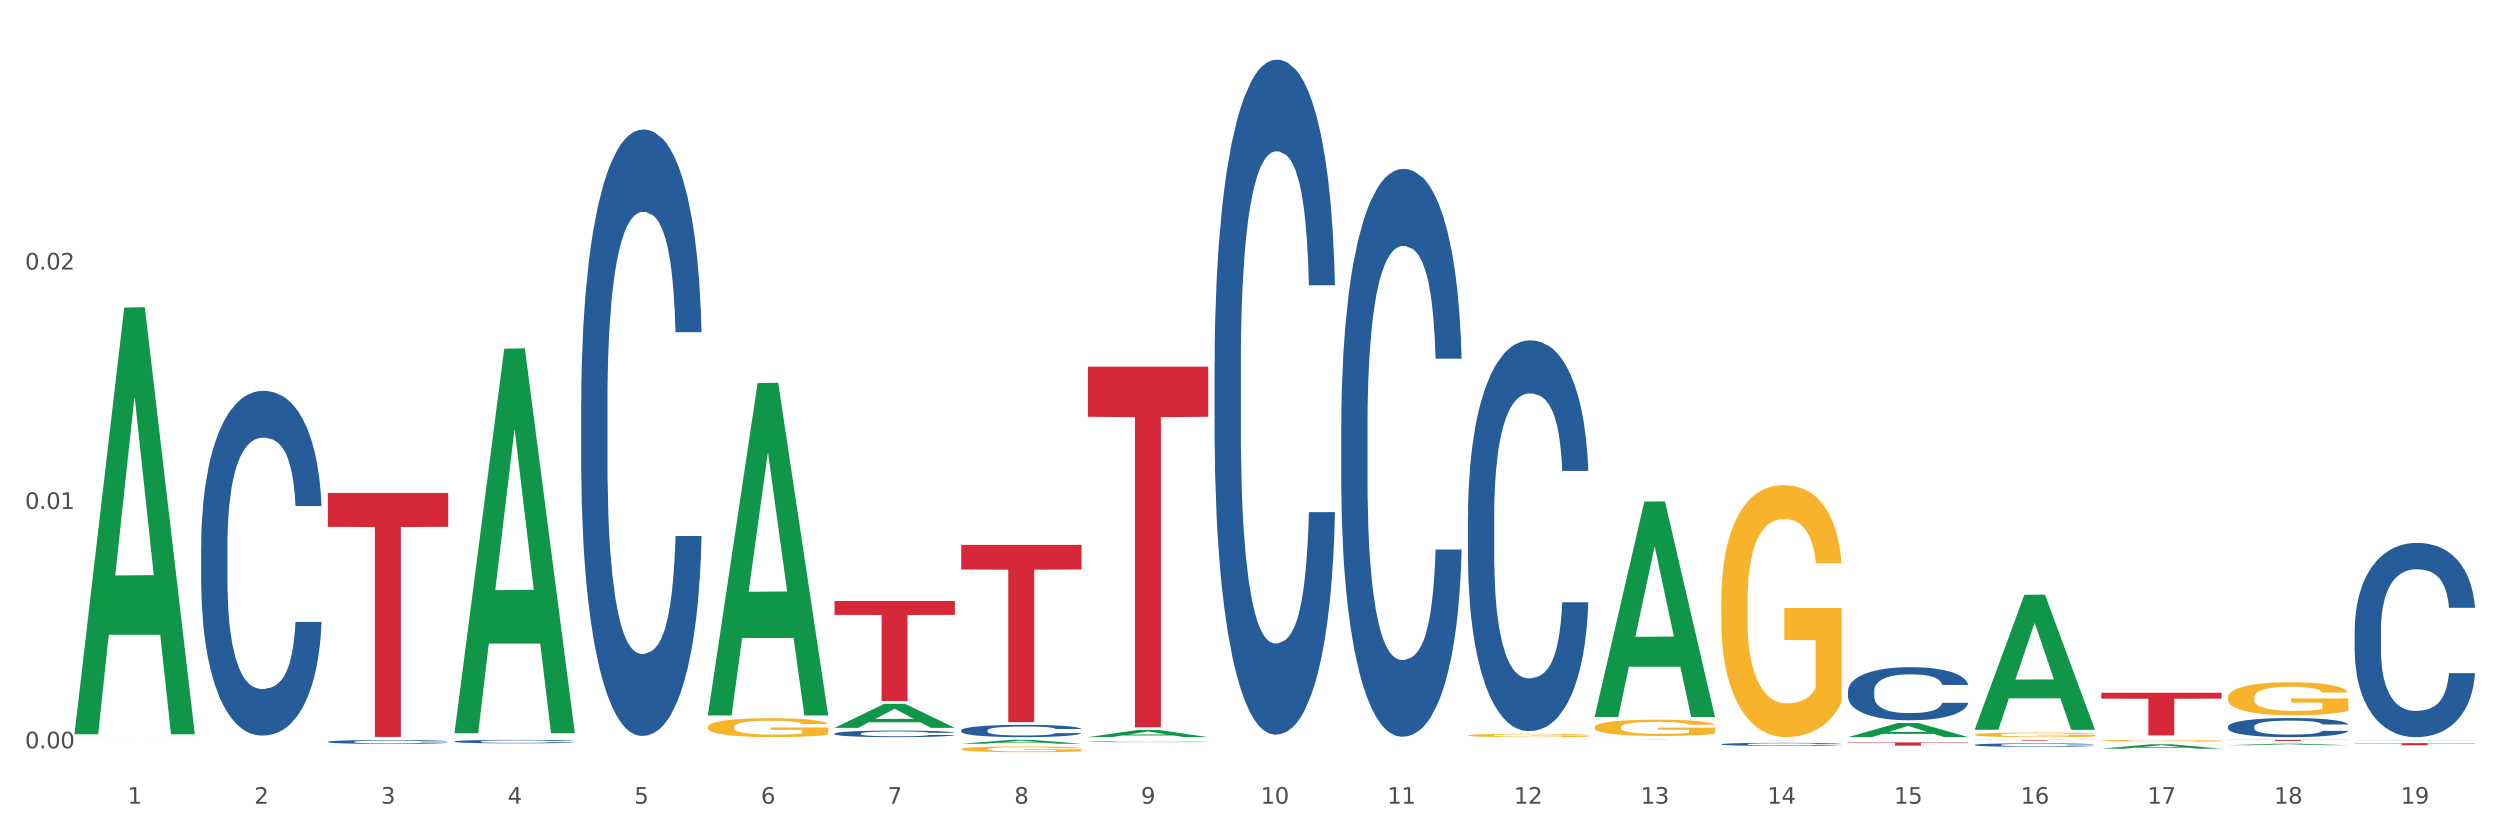 <?xml version="1.0" encoding="utf-8" standalone="no"?>
<!DOCTYPE svg PUBLIC "-//W3C//DTD SVG 1.1//EN"
  "http://www.w3.org/Graphics/SVG/1.1/DTD/svg11.dtd">
<svg xmlns:xlink="http://www.w3.org/1999/xlink" width="1080pt" height="360pt" viewBox="0 0 1080 360" xmlns="http://www.w3.org/2000/svg" version="1.1">
 <rect x="0" y="0" width="1080" height="360" fill="#333333" stroke="none"/>
 <defs>
  <style type="text/css">*{stroke-linejoin: round; stroke-linecap: butt}</style>
 </defs>
 <g id="figure_1">
  <g id="patch_1">
   <path d="M 0 360 
L 1080 360 
L 1080 0 
L 0 0 
z
" style="fill: #ffffff; stroke: #ffffff; stroke-linejoin: miter"/>
  </g>
  <g id="axes_1">
   <g id="matplotlib.axis_1">
    <g id="xtick_1">
     <g id="text_1">
      <!-- 1 -->
      <g style="fill: #4d4d4d" transform="translate(55.115 347.204) scale(0.096 -0.096)">
       <defs>
        <path id="DejaVuSans-31" d="M 794 531 
L 1825 531 
L 1825 4091 
L 703 3866 
L 703 4441 
L 1819 4666 
L 2450 4666 
L 2450 531 
L 3481 531 
L 3481 0 
L 794 0 
L 794 531 
z
" transform="scale(0.016)"/>
       </defs>
       <use xlink:href="#DejaVuSans-31"/>
      </g>
     </g>
    </g>
    <g id="xtick_2">
     <g id="text_2">
      <!-- 2 -->
      <g style="fill: #4d4d4d" transform="translate(109.839 347.204) scale(0.096 -0.096)">
       <defs>
        <path id="DejaVuSans-32" d="M 1228 531 
L 3431 531 
L 3431 0 
L 469 0 
L 469 531 
Q 828 903 1448 1529 
Q 2069 2156 2228 2338 
Q 2531 2678 2651 2914 
Q 2772 3150 2772 3378 
Q 2772 3750 2511 3984 
Q 2250 4219 1831 4219 
Q 1534 4219 1204 4116 
Q 875 4013 500 3803 
L 500 4441 
Q 881 4594 1212 4672 
Q 1544 4750 1819 4750 
Q 2544 4750 2975 4387 
Q 3406 4025 3406 3419 
Q 3406 3131 3298 2873 
Q 3191 2616 2906 2266 
Q 2828 2175 2409 1742 
Q 1991 1309 1228 531 
z
" transform="scale(0.016)"/>
       </defs>
       <use xlink:href="#DejaVuSans-32"/>
      </g>
     </g>
    </g>
    <g id="xtick_3">
     <g id="text_3">
      <!-- 3 -->
      <g style="fill: #4d4d4d" transform="translate(164.564 347.204) scale(0.096 -0.096)">
       <defs>
        <path id="DejaVuSans-33" d="M 2597 2516 
Q 3050 2419 3304 2112 
Q 3559 1806 3559 1356 
Q 3559 666 3084 287 
Q 2609 -91 1734 -91 
Q 1441 -91 1130 -33 
Q 819 25 488 141 
L 488 750 
Q 750 597 1062 519 
Q 1375 441 1716 441 
Q 2309 441 2620 675 
Q 2931 909 2931 1356 
Q 2931 1769 2642 2001 
Q 2353 2234 1838 2234 
L 1294 2234 
L 1294 2753 
L 1863 2753 
Q 2328 2753 2575 2939 
Q 2822 3125 2822 3475 
Q 2822 3834 2567 4026 
Q 2313 4219 1838 4219 
Q 1578 4219 1281 4162 
Q 984 4106 628 3988 
L 628 4550 
Q 988 4650 1302 4700 
Q 1616 4750 1894 4750 
Q 2613 4750 3031 4423 
Q 3450 4097 3450 3541 
Q 3450 3153 3228 2886 
Q 3006 2619 2597 2516 
z
" transform="scale(0.016)"/>
       </defs>
       <use xlink:href="#DejaVuSans-33"/>
      </g>
     </g>
    </g>
    <g id="xtick_4">
     <g id="text_4">
      <!-- 4 -->
      <g style="fill: #4d4d4d" transform="translate(219.288 347.204) scale(0.096 -0.096)">
       <defs>
        <path id="DejaVuSans-34" d="M 2419 4116 
L 825 1625 
L 2419 1625 
L 2419 4116 
z
M 2253 4666 
L 3047 4666 
L 3047 1625 
L 3713 1625 
L 3713 1100 
L 3047 1100 
L 3047 0 
L 2419 0 
L 2419 1100 
L 313 1100 
L 313 1709 
L 2253 4666 
z
" transform="scale(0.016)"/>
       </defs>
       <use xlink:href="#DejaVuSans-34"/>
      </g>
     </g>
    </g>
    <g id="xtick_5">
     <g id="text_5">
      <!-- 5 -->
      <g style="fill: #4d4d4d" transform="translate(274.012 347.204) scale(0.096 -0.096)">
       <defs>
        <path id="DejaVuSans-35" d="M 691 4666 
L 3169 4666 
L 3169 4134 
L 1269 4134 
L 1269 2991 
Q 1406 3038 1543 3061 
Q 1681 3084 1819 3084 
Q 2600 3084 3056 2656 
Q 3513 2228 3513 1497 
Q 3513 744 3044 326 
Q 2575 -91 1722 -91 
Q 1428 -91 1123 -41 
Q 819 9 494 109 
L 494 744 
Q 775 591 1075 516 
Q 1375 441 1709 441 
Q 2250 441 2565 725 
Q 2881 1009 2881 1497 
Q 2881 1984 2565 2268 
Q 2250 2553 1709 2553 
Q 1456 2553 1204 2497 
Q 953 2441 691 2322 
L 691 4666 
z
" transform="scale(0.016)"/>
       </defs>
       <use xlink:href="#DejaVuSans-35"/>
      </g>
     </g>
    </g>
    <g id="xtick_6">
     <g id="text_6">
      <!-- 6 -->
      <g style="fill: #4d4d4d" transform="translate(328.736 347.204) scale(0.096 -0.096)">
       <defs>
        <path id="DejaVuSans-36" d="M 2113 2584 
Q 1688 2584 1439 2293 
Q 1191 2003 1191 1497 
Q 1191 994 1439 701 
Q 1688 409 2113 409 
Q 2538 409 2786 701 
Q 3034 994 3034 1497 
Q 3034 2003 2786 2293 
Q 2538 2584 2113 2584 
z
M 3366 4563 
L 3366 3988 
Q 3128 4100 2886 4159 
Q 2644 4219 2406 4219 
Q 1781 4219 1451 3797 
Q 1122 3375 1075 2522 
Q 1259 2794 1537 2939 
Q 1816 3084 2150 3084 
Q 2853 3084 3261 2657 
Q 3669 2231 3669 1497 
Q 3669 778 3244 343 
Q 2819 -91 2113 -91 
Q 1303 -91 875 529 
Q 447 1150 447 2328 
Q 447 3434 972 4092 
Q 1497 4750 2381 4750 
Q 2619 4750 2861 4703 
Q 3103 4656 3366 4563 
z
" transform="scale(0.016)"/>
       </defs>
       <use xlink:href="#DejaVuSans-36"/>
      </g>
     </g>
    </g>
    <g id="xtick_7">
     <g id="text_7">
      <!-- 7 -->
      <g style="fill: #4d4d4d" transform="translate(383.461 347.204) scale(0.096 -0.096)">
       <defs>
        <path id="DejaVuSans-37" d="M 525 4666 
L 3525 4666 
L 3525 4397 
L 1831 0 
L 1172 0 
L 2766 4134 
L 525 4134 
L 525 4666 
z
" transform="scale(0.016)"/>
       </defs>
       <use xlink:href="#DejaVuSans-37"/>
      </g>
     </g>
    </g>
    <g id="xtick_8">
     <g id="text_8">
      <!-- 8 -->
      <g style="fill: #4d4d4d" transform="translate(438.185 347.204) scale(0.096 -0.096)">
       <defs>
        <path id="DejaVuSans-38" d="M 2034 2216 
Q 1584 2216 1326 1975 
Q 1069 1734 1069 1313 
Q 1069 891 1326 650 
Q 1584 409 2034 409 
Q 2484 409 2743 651 
Q 3003 894 3003 1313 
Q 3003 1734 2745 1975 
Q 2488 2216 2034 2216 
z
M 1403 2484 
Q 997 2584 770 2862 
Q 544 3141 544 3541 
Q 544 4100 942 4425 
Q 1341 4750 2034 4750 
Q 2731 4750 3128 4425 
Q 3525 4100 3525 3541 
Q 3525 3141 3298 2862 
Q 3072 2584 2669 2484 
Q 3125 2378 3379 2068 
Q 3634 1759 3634 1313 
Q 3634 634 3220 271 
Q 2806 -91 2034 -91 
Q 1263 -91 848 271 
Q 434 634 434 1313 
Q 434 1759 690 2068 
Q 947 2378 1403 2484 
z
M 1172 3481 
Q 1172 3119 1398 2916 
Q 1625 2713 2034 2713 
Q 2441 2713 2670 2916 
Q 2900 3119 2900 3481 
Q 2900 3844 2670 4047 
Q 2441 4250 2034 4250 
Q 1625 4250 1398 4047 
Q 1172 3844 1172 3481 
z
" transform="scale(0.016)"/>
       </defs>
       <use xlink:href="#DejaVuSans-38"/>
      </g>
     </g>
    </g>
    <g id="xtick_9">
     <g id="text_9">
      <!-- 9 -->
      <g style="fill: #4d4d4d" transform="translate(492.909 347.204) scale(0.096 -0.096)">
       <defs>
        <path id="DejaVuSans-39" d="M 703 97 
L 703 672 
Q 941 559 1184 500 
Q 1428 441 1663 441 
Q 2288 441 2617 861 
Q 2947 1281 2994 2138 
Q 2813 1869 2534 1725 
Q 2256 1581 1919 1581 
Q 1219 1581 811 2004 
Q 403 2428 403 3163 
Q 403 3881 828 4315 
Q 1253 4750 1959 4750 
Q 2769 4750 3195 4129 
Q 3622 3509 3622 2328 
Q 3622 1225 3098 567 
Q 2575 -91 1691 -91 
Q 1453 -91 1209 -44 
Q 966 3 703 97 
z
M 1959 2075 
Q 2384 2075 2632 2365 
Q 2881 2656 2881 3163 
Q 2881 3666 2632 3958 
Q 2384 4250 1959 4250 
Q 1534 4250 1286 3958 
Q 1038 3666 1038 3163 
Q 1038 2656 1286 2365 
Q 1534 2075 1959 2075 
z
" transform="scale(0.016)"/>
       </defs>
       <use xlink:href="#DejaVuSans-39"/>
      </g>
     </g>
    </g>
    <g id="xtick_10">
     <g id="text_10">
      <!-- 10 -->
      <g style="fill: #4d4d4d" transform="translate(544.58 347.204) scale(0.096 -0.096)">
       <defs>
        <path id="DejaVuSans-30" d="M 2034 4250 
Q 1547 4250 1301 3770 
Q 1056 3291 1056 2328 
Q 1056 1369 1301 889 
Q 1547 409 2034 409 
Q 2525 409 2770 889 
Q 3016 1369 3016 2328 
Q 3016 3291 2770 3770 
Q 2525 4250 2034 4250 
z
M 2034 4750 
Q 2819 4750 3233 4129 
Q 3647 3509 3647 2328 
Q 3647 1150 3233 529 
Q 2819 -91 2034 -91 
Q 1250 -91 836 529 
Q 422 1150 422 2328 
Q 422 3509 836 4129 
Q 1250 4750 2034 4750 
z
" transform="scale(0.016)"/>
       </defs>
       <use xlink:href="#DejaVuSans-31"/>
       <use xlink:href="#DejaVuSans-30" transform="translate(63.623 0)"/>
      </g>
     </g>
    </g>
    <g id="xtick_11">
     <g id="text_11">
      <!-- 11 -->
      <g style="fill: #4d4d4d" transform="translate(599.304 347.204) scale(0.096 -0.096)">
       <use xlink:href="#DejaVuSans-31"/>
       <use xlink:href="#DejaVuSans-31" transform="translate(63.623 0)"/>
      </g>
     </g>
    </g>
    <g id="xtick_12">
     <g id="text_12">
      <!-- 12 -->
      <g style="fill: #4d4d4d" transform="translate(654.028 347.204) scale(0.096 -0.096)">
       <use xlink:href="#DejaVuSans-31"/>
       <use xlink:href="#DejaVuSans-32" transform="translate(63.623 0)"/>
      </g>
     </g>
    </g>
    <g id="xtick_13">
     <g id="text_13">
      <!-- 13 -->
      <g style="fill: #4d4d4d" transform="translate(708.752 347.204) scale(0.096 -0.096)">
       <use xlink:href="#DejaVuSans-31"/>
       <use xlink:href="#DejaVuSans-33" transform="translate(63.623 0)"/>
      </g>
     </g>
    </g>
    <g id="xtick_14">
     <g id="text_14">
      <!-- 14 -->
      <g style="fill: #4d4d4d" transform="translate(763.477 347.204) scale(0.096 -0.096)">
       <use xlink:href="#DejaVuSans-31"/>
       <use xlink:href="#DejaVuSans-34" transform="translate(63.623 0)"/>
      </g>
     </g>
    </g>
    <g id="xtick_15">
     <g id="text_15">
      <!-- 15 -->
      <g style="fill: #4d4d4d" transform="translate(818.201 347.204) scale(0.096 -0.096)">
       <use xlink:href="#DejaVuSans-31"/>
       <use xlink:href="#DejaVuSans-35" transform="translate(63.623 0)"/>
      </g>
     </g>
    </g>
    <g id="xtick_16">
     <g id="text_16">
      <!-- 16 -->
      <g style="fill: #4d4d4d" transform="translate(872.925 347.204) scale(0.096 -0.096)">
       <use xlink:href="#DejaVuSans-31"/>
       <use xlink:href="#DejaVuSans-36" transform="translate(63.623 0)"/>
      </g>
     </g>
    </g>
    <g id="xtick_17">
     <g id="text_17">
      <!-- 17 -->
      <g style="fill: #4d4d4d" transform="translate(927.649 347.204) scale(0.096 -0.096)">
       <use xlink:href="#DejaVuSans-31"/>
       <use xlink:href="#DejaVuSans-37" transform="translate(63.623 0)"/>
      </g>
     </g>
    </g>
    <g id="xtick_18">
     <g id="text_18">
      <!-- 18 -->
      <g style="fill: #4d4d4d" transform="translate(982.374 347.204) scale(0.096 -0.096)">
       <use xlink:href="#DejaVuSans-31"/>
       <use xlink:href="#DejaVuSans-38" transform="translate(63.623 0)"/>
      </g>
     </g>
    </g>
    <g id="xtick_19">
     <g id="text_19">
      <!-- 19 -->
      <g style="fill: #4d4d4d" transform="translate(1037.098 347.204) scale(0.096 -0.096)">
       <use xlink:href="#DejaVuSans-31"/>
       <use xlink:href="#DejaVuSans-39" transform="translate(63.623 0)"/>
      </g>
     </g>
    </g>
    <g id="xtick_20"/>
    <g id="xtick_21"/>
    <g id="xtick_22"/>
    <g id="xtick_23"/>
    <g id="xtick_24"/>
    <g id="xtick_25"/>
    <g id="xtick_26"/>
    <g id="xtick_27"/>
    <g id="xtick_28"/>
    <g id="xtick_29"/>
    <g id="xtick_30"/>
    <g id="xtick_31"/>
    <g id="xtick_32"/>
    <g id="xtick_33"/>
    <g id="xtick_34"/>
    <g id="xtick_35"/>
    <g id="xtick_36"/>
    <g id="xtick_37"/>
   </g>
   <g id="matplotlib.axis_2">
    <g id="ytick_1">
     <g id="text_20">
      <!-- 0.00 -->
      <g style="fill: #4d4d4d" transform="translate(10.8 323.273) scale(0.096 -0.096)">
       <defs>
        <path id="DejaVuSans-2e" d="M 684 794 
L 1344 794 
L 1344 0 
L 684 0 
L 684 794 
z
" transform="scale(0.016)"/>
       </defs>
       <use xlink:href="#DejaVuSans-30"/>
       <use xlink:href="#DejaVuSans-2e" transform="translate(63.623 0)"/>
       <use xlink:href="#DejaVuSans-30" transform="translate(95.41 0)"/>
       <use xlink:href="#DejaVuSans-30" transform="translate(159.033 0)"/>
      </g>
     </g>
    </g>
    <g id="ytick_2">
     <g id="text_21">
      <!-- 0.01 -->
      <g style="fill: #4d4d4d" transform="translate(10.8 219.856) scale(0.096 -0.096)">
       <use xlink:href="#DejaVuSans-30"/>
       <use xlink:href="#DejaVuSans-2e" transform="translate(63.623 0)"/>
       <use xlink:href="#DejaVuSans-30" transform="translate(95.41 0)"/>
       <use xlink:href="#DejaVuSans-31" transform="translate(159.033 0)"/>
      </g>
     </g>
    </g>
    <g id="ytick_3">
     <g id="text_22">
      <!-- 0.02 -->
      <g style="fill: #4d4d4d" transform="translate(10.8 116.439) scale(0.096 -0.096)">
       <use xlink:href="#DejaVuSans-30"/>
       <use xlink:href="#DejaVuSans-2e" transform="translate(63.623 0)"/>
       <use xlink:href="#DejaVuSans-30" transform="translate(95.41 0)"/>
       <use xlink:href="#DejaVuSans-32" transform="translate(159.033 0)"/>
      </g>
     </g>
    </g>
    <g id="ytick_4"/>
    <g id="ytick_5"/>
    <g id="ytick_6"/>
   </g>
   <g id="PolyCollection_1">
    <path d="M 32.175 316.868 
L 32.229 316.695 
L 53.667 132.867 
L 62.564 132.694 
L 84.163 317.215 
L 73.873 317.215 
L 69.21 274.246 
L 47.075 274.246 
L 46.914 274.939 
L 42.412 317.215 
L 32.175 317.215 
L 32.175 316.868 
L 49.862 248.604 
L 66.423 248.431 
L 58.223 172.024 
L 58.115 171.677 
L 58.008 172.197 
L 49.808 248.431 
L 49.862 248.604 
L 32.175 316.868 
z
" clip-path="url(#p502634400b)" style="fill: #109648"/>
    <path d="M 415.245 235.39 
L 467.233 235.39 
L 467.233 246.031 
L 446.783 246.103 
L 446.783 311.964 
L 435.572 311.964 
L 435.572 246.103 
L 415.245 246.031 
L 415.245 235.462 
L 415.245 235.39 
z
" clip-path="url(#p502634400b)" style="fill: #d62839"/>
    <path d="M 469.969 158.409 
L 521.957 158.409 
L 521.957 180.055 
L 501.507 180.201 
L 501.507 314.167 
L 490.296 314.167 
L 490.296 180.201 
L 469.969 180.055 
L 469.969 158.556 
L 469.969 158.409 
z
" clip-path="url(#p502634400b)" style="fill: #d62839"/>
    <path d="M 743.591 319.686 
L 795.579 319.686 
L 795.579 319.692 
L 775.128 319.692 
L 775.128 319.727 
L 763.918 319.727 
L 763.918 319.692 
L 743.591 319.692 
L 743.591 319.687 
L 743.591 319.686 
z
" clip-path="url(#p502634400b)" style="fill: #d62839"/>
    <path d="M 798.315 320.717 
L 850.303 320.717 
L 850.303 320.91 
L 829.853 320.911 
L 829.853 322.103 
L 818.642 322.103 
L 818.642 320.911 
L 798.315 320.91 
L 798.315 320.718 
L 798.315 320.717 
z
" clip-path="url(#p502634400b)" style="fill: #d62839"/>
    <path d="M 853.039 319.626 
L 905.027 319.626 
L 905.027 319.669 
L 884.577 319.669 
L 884.577 319.935 
L 873.366 319.935 
L 873.366 319.669 
L 853.039 319.669 
L 853.039 319.626 
L 853.039 319.626 
z
" clip-path="url(#p502634400b)" style="fill: #d62839"/>
    <path d="M 907.763 299.268 
L 959.751 299.268 
L 959.751 301.83 
L 939.301 301.847 
L 939.301 317.702 
L 928.09 317.702 
L 928.09 301.847 
L 907.763 301.83 
L 907.763 299.286 
L 907.763 299.268 
z
" clip-path="url(#p502634400b)" style="fill: #d62839"/>
    <path d="M 360.521 259.625 
L 412.509 259.625 
L 412.509 265.633 
L 392.058 265.674 
L 392.058 302.862 
L 380.848 302.862 
L 380.848 265.674 
L 360.521 265.633 
L 360.521 259.665 
L 360.521 259.625 
z
" clip-path="url(#p502634400b)" style="fill: #d62839"/>
    <path d="M 962.488 319.626 
L 1014.476 319.626 
L 1014.476 319.69 
L 994.025 319.69 
L 994.025 320.085 
L 982.815 320.085 
L 982.815 319.69 
L 962.488 319.69 
L 962.488 319.626 
L 962.488 319.626 
z
" clip-path="url(#p502634400b)" style="fill: #d62839"/>
    <path d="M 962.488 301.34 
L 962.549 301.327 
L 962.549 300.857 
L 962.672 300.453 
L 963.286 299.474 
L 964.206 298.666 
L 964.881 298.235 
L 965.557 297.883 
L 966.355 297.531 
L 967.337 297.165 
L 969.117 296.631 
L 970.221 296.357 
L 971.572 296.07 
L 974.027 295.652 
L 975.807 295.417 
L 977.648 295.222 
L 980.656 294.987 
L 982.62 294.883 
L 984.707 294.804 
L 987.223 294.752 
L 989.126 294.739 
L 993.3 294.778 
L 996.86 294.896 
L 998.579 294.987 
L 1000.788 295.144 
L 1001.954 295.248 
L 1003.857 295.457 
L 1005.821 295.731 
L 1007.172 295.965 
L 1009.197 296.409 
L 1010.732 296.852 
L 1012.143 297.4 
L 1012.88 297.779 
L 1013.432 298.131 
L 1013.923 298.535 
L 1014.414 299.174 
L 1003.366 299.174 
L 1002.936 298.718 
L 1002.261 298.287 
L 1001.279 297.87 
L 1000.42 297.609 
L 998.947 297.283 
L 997.596 297.074 
L 996.185 296.918 
L 994.466 296.787 
L 993.116 296.722 
L 991.213 296.67 
L 987.469 296.683 
L 984.952 296.787 
L 983.234 296.918 
L 982.129 297.035 
L 981.147 297.165 
L 980.042 297.348 
L 978.753 297.622 
L 977.832 297.87 
L 976.912 298.183 
L 976.175 298.496 
L 975.5 298.861 
L 974.948 299.253 
L 974.518 299.657 
L 974.15 300.153 
L 973.843 300.974 
L 973.843 302.762 
L 973.966 303.166 
L 974.272 303.701 
L 974.641 304.105 
L 975.255 304.588 
L 975.807 304.914 
L 976.85 305.384 
L 978.017 305.775 
L 978.937 306.023 
L 979.858 306.231 
L 981.454 306.518 
L 983.234 306.753 
L 984.768 306.897 
L 986.855 307.027 
L 988.267 307.079 
L 989.494 307.105 
L 992.502 307.105 
L 994.65 307.066 
L 997.044 306.975 
L 998.885 306.858 
L 1000.42 306.714 
L 1002.139 306.479 
L 1003.243 306.258 
L 1003.243 303.531 
L 989.74 303.518 
L 989.74 301.705 
L 1014.476 301.705 
L 1014.476 307.027 
L 1013.432 307.301 
L 1012.266 307.549 
L 1011.038 307.771 
L 1009.197 308.045 
L 1006.987 308.306 
L 1005.023 308.488 
L 1002.936 308.645 
L 1000.481 308.788 
L 997.29 308.919 
L 995.325 308.971 
L 992.87 309.01 
L 989.985 309.023 
L 987.469 308.997 
L 985.014 308.932 
L 982.436 308.814 
L 979.919 308.645 
L 978.017 308.475 
L 976.114 308.266 
L 974.088 307.992 
L 972.492 307.732 
L 971.265 307.497 
L 969.915 307.197 
L 968.441 306.805 
L 967.337 306.453 
L 966.355 306.088 
L 965.311 305.618 
L 964.575 305.214 
L 963.838 304.705 
L 963.408 304.327 
L 962.917 303.74 
L 962.549 302.918 
L 962.488 301.34 
z
" clip-path="url(#p502634400b)" style="fill: #f7b32b"/>
    <path d="M 907.763 319.959 
L 907.825 319.959 
L 907.825 319.935 
L 907.948 319.915 
L 908.561 319.865 
L 909.482 319.824 
L 910.157 319.803 
L 910.832 319.785 
L 911.63 319.767 
L 912.612 319.749 
L 914.392 319.722 
L 915.497 319.708 
L 916.847 319.693 
L 919.303 319.672 
L 921.083 319.66 
L 922.924 319.65 
L 925.932 319.639 
L 927.896 319.633 
L 929.983 319.629 
L 932.499 319.627 
L 934.402 319.626 
L 938.576 319.628 
L 942.136 319.634 
L 943.854 319.639 
L 946.064 319.646 
L 947.23 319.652 
L 949.133 319.662 
L 951.097 319.676 
L 952.447 319.688 
L 954.473 319.71 
L 956.007 319.733 
L 957.419 319.76 
L 958.156 319.78 
L 958.708 319.797 
L 959.199 319.818 
L 959.69 319.85 
L 948.642 319.85 
L 948.212 319.827 
L 947.537 319.805 
L 946.555 319.784 
L 945.696 319.771 
L 944.223 319.755 
L 942.872 319.744 
L 941.46 319.736 
L 939.742 319.729 
L 938.392 319.726 
L 936.489 319.724 
L 932.745 319.724 
L 930.228 319.729 
L 928.51 319.736 
L 927.405 319.742 
L 926.423 319.749 
L 925.318 319.758 
L 924.029 319.772 
L 923.108 319.784 
L 922.187 319.8 
L 921.451 319.816 
L 920.776 319.834 
L 920.223 319.854 
L 919.794 319.874 
L 919.425 319.899 
L 919.119 319.941 
L 919.119 320.031 
L 919.241 320.052 
L 919.548 320.079 
L 919.916 320.099 
L 920.53 320.123 
L 921.083 320.14 
L 922.126 320.164 
L 923.292 320.183 
L 924.213 320.196 
L 925.134 320.206 
L 926.73 320.221 
L 928.51 320.233 
L 930.044 320.24 
L 932.131 320.247 
L 933.543 320.249 
L 934.77 320.251 
L 937.778 320.251 
L 939.926 320.249 
L 942.32 320.244 
L 944.161 320.238 
L 945.696 320.231 
L 947.414 320.219 
L 948.519 320.208 
L 948.519 320.07 
L 935.016 320.069 
L 935.016 319.978 
L 959.751 319.978 
L 959.751 320.247 
L 958.708 320.26 
L 957.542 320.273 
L 956.314 320.284 
L 954.473 320.298 
L 952.263 320.311 
L 950.299 320.32 
L 948.212 320.328 
L 945.757 320.336 
L 942.565 320.342 
L 940.601 320.345 
L 938.146 320.347 
L 935.261 320.347 
L 932.745 320.346 
L 930.29 320.343 
L 927.712 320.337 
L 925.195 320.328 
L 923.292 320.32 
L 921.39 320.309 
L 919.364 320.295 
L 917.768 320.282 
L 916.541 320.27 
L 915.19 320.255 
L 913.717 320.235 
L 912.612 320.218 
L 911.63 320.199 
L 910.587 320.175 
L 909.85 320.155 
L 909.114 320.129 
L 908.684 320.11 
L 908.193 320.081 
L 907.825 320.039 
L 907.763 319.959 
z
" clip-path="url(#p502634400b)" style="fill: #f7b32b"/>
    <path d="M 853.039 317.375 
L 853.1 317.374 
L 853.1 317.308 
L 853.223 317.251 
L 853.837 317.114 
L 854.758 317.001 
L 855.433 316.941 
L 856.108 316.892 
L 856.906 316.842 
L 857.888 316.791 
L 859.668 316.716 
L 860.773 316.678 
L 862.123 316.638 
L 864.578 316.579 
L 866.358 316.547 
L 868.2 316.519 
L 871.207 316.486 
L 873.171 316.472 
L 875.258 316.461 
L 877.775 316.454 
L 879.678 316.452 
L 883.851 316.457 
L 887.411 316.474 
L 889.13 316.486 
L 891.34 316.508 
L 892.506 316.523 
L 894.409 316.552 
L 896.373 316.59 
L 897.723 316.623 
L 899.749 316.685 
L 901.283 316.747 
L 902.695 316.824 
L 903.431 316.877 
L 903.984 316.926 
L 904.475 316.983 
L 904.966 317.072 
L 893.918 317.072 
L 893.488 317.008 
L 892.813 316.948 
L 891.831 316.89 
L 890.971 316.853 
L 889.498 316.808 
L 888.148 316.778 
L 886.736 316.757 
L 885.018 316.738 
L 883.667 316.729 
L 881.765 316.722 
L 878.02 316.724 
L 875.504 316.738 
L 873.785 316.757 
L 872.68 316.773 
L 871.698 316.791 
L 870.594 316.817 
L 869.305 316.855 
L 868.384 316.89 
L 867.463 316.934 
L 866.727 316.977 
L 866.051 317.029 
L 865.499 317.083 
L 865.069 317.14 
L 864.701 317.209 
L 864.394 317.324 
L 864.394 317.574 
L 864.517 317.631 
L 864.824 317.706 
L 865.192 317.762 
L 865.806 317.83 
L 866.358 317.876 
L 867.402 317.941 
L 868.568 317.996 
L 869.489 318.031 
L 870.409 318.06 
L 872.005 318.1 
L 873.785 318.133 
L 875.32 318.153 
L 877.407 318.171 
L 878.818 318.179 
L 880.046 318.182 
L 883.053 318.182 
L 885.202 318.177 
L 887.596 318.164 
L 889.437 318.148 
L 890.971 318.127 
L 892.69 318.095 
L 893.795 318.064 
L 893.795 317.682 
L 880.291 317.68 
L 880.291 317.426 
L 905.027 317.426 
L 905.027 318.171 
L 903.984 318.21 
L 902.818 318.244 
L 901.59 318.275 
L 899.749 318.314 
L 897.539 318.35 
L 895.575 318.376 
L 893.488 318.398 
L 891.033 318.418 
L 887.841 318.436 
L 885.877 318.443 
L 883.422 318.449 
L 880.537 318.451 
L 878.02 318.447 
L 875.565 318.438 
L 872.987 318.421 
L 870.471 318.398 
L 868.568 318.374 
L 866.665 318.345 
L 864.64 318.306 
L 863.044 318.27 
L 861.816 318.237 
L 860.466 318.195 
L 858.993 318.14 
L 857.888 318.091 
L 856.906 318.04 
L 855.863 317.974 
L 855.126 317.918 
L 854.389 317.846 
L 853.96 317.793 
L 853.469 317.711 
L 853.1 317.596 
L 853.039 317.375 
z
" clip-path="url(#p502634400b)" style="fill: #f7b32b"/>
    <path d="M 743.591 259.88 
L 743.652 259.78 
L 743.652 256.2 
L 743.775 253.118 
L 744.388 245.659 
L 745.309 239.494 
L 745.984 236.212 
L 746.66 233.528 
L 747.457 230.843 
L 748.44 228.058 
L 750.22 223.981 
L 751.324 221.893 
L 752.675 219.705 
L 755.13 216.523 
L 756.91 214.733 
L 758.751 213.242 
L 761.759 211.452 
L 763.723 210.656 
L 765.81 210.059 
L 768.326 209.662 
L 770.229 209.562 
L 774.403 209.86 
L 777.963 210.755 
L 779.681 211.452 
L 781.891 212.645 
L 783.057 213.44 
L 784.96 215.031 
L 786.924 217.12 
L 788.275 218.91 
L 790.3 222.291 
L 791.835 225.672 
L 793.246 229.848 
L 793.983 232.732 
L 794.535 235.417 
L 795.026 238.5 
L 795.517 243.372 
L 784.469 243.372 
L 784.039 239.892 
L 783.364 236.61 
L 782.382 233.428 
L 781.523 231.439 
L 780.05 228.953 
L 778.699 227.362 
L 777.288 226.169 
L 775.569 225.174 
L 774.219 224.677 
L 772.316 224.28 
L 768.572 224.379 
L 766.055 225.174 
L 764.337 226.169 
L 763.232 227.064 
L 762.25 228.058 
L 761.145 229.45 
L 759.856 231.539 
L 758.935 233.428 
L 758.015 235.815 
L 757.278 238.201 
L 756.603 240.986 
L 756.051 243.969 
L 755.621 247.052 
L 755.253 250.83 
L 754.946 257.095 
L 754.946 270.719 
L 755.068 273.801 
L 755.375 277.878 
L 755.744 280.961 
L 756.357 284.64 
L 756.91 287.127 
L 757.953 290.706 
L 759.119 293.69 
L 760.04 295.579 
L 760.961 297.17 
L 762.557 299.358 
L 764.337 301.148 
L 765.871 302.242 
L 767.958 303.236 
L 769.37 303.634 
L 770.597 303.833 
L 773.605 303.833 
L 775.753 303.534 
L 778.147 302.838 
L 779.988 301.943 
L 781.523 300.849 
L 783.241 299.059 
L 784.346 297.369 
L 784.346 276.586 
L 770.843 276.486 
L 770.843 262.664 
L 795.579 262.664 
L 795.579 303.236 
L 794.535 305.324 
L 793.369 307.214 
L 792.141 308.904 
L 790.3 310.992 
L 788.09 312.981 
L 786.126 314.373 
L 784.039 315.567 
L 781.584 316.661 
L 778.392 317.655 
L 776.428 318.053 
L 773.973 318.351 
L 771.088 318.451 
L 768.572 318.252 
L 766.117 317.754 
L 763.539 316.86 
L 761.022 315.567 
L 759.119 314.274 
L 757.217 312.683 
L 755.191 310.595 
L 753.595 308.606 
L 752.368 306.816 
L 751.017 304.529 
L 749.544 301.546 
L 748.44 298.861 
L 747.457 296.076 
L 746.414 292.496 
L 745.677 289.414 
L 744.941 285.535 
L 744.511 282.652 
L 744.02 278.177 
L 743.652 271.912 
L 743.591 259.88 
z
" clip-path="url(#p502634400b)" style="fill: #f7b32b"/>
    <path d="M 688.866 314.156 
L 688.928 314.15 
L 688.928 313.919 
L 689.05 313.72 
L 689.664 313.238 
L 690.585 312.84 
L 691.26 312.628 
L 691.935 312.454 
L 692.733 312.281 
L 693.715 312.101 
L 695.495 311.838 
L 696.6 311.703 
L 697.95 311.561 
L 700.406 311.356 
L 702.186 311.24 
L 704.027 311.144 
L 707.034 311.028 
L 708.999 310.977 
L 711.086 310.938 
L 713.602 310.913 
L 715.505 310.906 
L 719.679 310.925 
L 723.239 310.983 
L 724.957 311.028 
L 727.167 311.105 
L 728.333 311.157 
L 730.236 311.259 
L 732.2 311.394 
L 733.55 311.51 
L 735.576 311.728 
L 737.11 311.947 
L 738.522 312.216 
L 739.258 312.403 
L 739.811 312.576 
L 740.302 312.775 
L 740.793 313.09 
L 729.745 313.09 
L 729.315 312.865 
L 728.64 312.653 
L 727.658 312.448 
L 726.799 312.319 
L 725.325 312.159 
L 723.975 312.056 
L 722.563 311.979 
L 720.845 311.915 
L 719.494 311.882 
L 717.592 311.857 
L 713.848 311.863 
L 711.331 311.915 
L 709.612 311.979 
L 708.508 312.037 
L 707.526 312.101 
L 706.421 312.191 
L 705.132 312.326 
L 704.211 312.448 
L 703.29 312.602 
L 702.554 312.756 
L 701.879 312.936 
L 701.326 313.129 
L 700.897 313.328 
L 700.528 313.572 
L 700.221 313.976 
L 700.221 314.856 
L 700.344 315.056 
L 700.651 315.319 
L 701.019 315.518 
L 701.633 315.756 
L 702.186 315.916 
L 703.229 316.147 
L 704.395 316.34 
L 705.316 316.462 
L 706.237 316.565 
L 707.832 316.706 
L 709.612 316.822 
L 711.147 316.893 
L 713.234 316.957 
L 714.645 316.982 
L 715.873 316.995 
L 718.881 316.995 
L 721.029 316.976 
L 723.423 316.931 
L 725.264 316.873 
L 726.799 316.803 
L 728.517 316.687 
L 729.622 316.578 
L 729.622 315.235 
L 716.119 315.229 
L 716.119 314.336 
L 740.854 314.336 
L 740.854 316.957 
L 739.811 317.092 
L 738.645 317.214 
L 737.417 317.323 
L 735.576 317.458 
L 733.366 317.586 
L 731.402 317.676 
L 729.315 317.753 
L 726.86 317.824 
L 723.668 317.888 
L 721.704 317.914 
L 719.249 317.933 
L 716.364 317.94 
L 713.848 317.927 
L 711.392 317.895 
L 708.814 317.837 
L 706.298 317.753 
L 704.395 317.67 
L 702.492 317.567 
L 700.467 317.432 
L 698.871 317.304 
L 697.643 317.188 
L 696.293 317.04 
L 694.82 316.848 
L 693.715 316.674 
L 692.733 316.494 
L 691.69 316.263 
L 690.953 316.064 
L 690.217 315.813 
L 689.787 315.627 
L 689.296 315.338 
L 688.928 314.933 
L 688.866 314.156 
z
" clip-path="url(#p502634400b)" style="fill: #f7b32b"/>
    <path d="M 634.142 317.68 
L 634.203 317.678 
L 634.203 317.631 
L 634.326 317.591 
L 634.94 317.493 
L 635.861 317.411 
L 636.536 317.368 
L 637.211 317.333 
L 638.009 317.298 
L 638.991 317.261 
L 640.771 317.207 
L 641.876 317.18 
L 643.226 317.151 
L 645.681 317.109 
L 647.461 317.086 
L 649.303 317.066 
L 652.31 317.042 
L 654.274 317.032 
L 656.361 317.024 
L 658.878 317.019 
L 660.781 317.017 
L 664.954 317.021 
L 668.514 317.033 
L 670.233 317.042 
L 672.443 317.058 
L 673.609 317.069 
L 675.512 317.089 
L 677.476 317.117 
L 678.826 317.14 
L 680.851 317.185 
L 682.386 317.229 
L 683.798 317.284 
L 684.534 317.322 
L 685.087 317.358 
L 685.578 317.398 
L 686.069 317.462 
L 675.02 317.462 
L 674.591 317.417 
L 673.916 317.373 
L 672.934 317.332 
L 672.074 317.305 
L 670.601 317.273 
L 669.251 317.252 
L 667.839 317.236 
L 666.121 317.223 
L 664.77 317.216 
L 662.867 317.211 
L 659.123 317.212 
L 656.607 317.223 
L 654.888 317.236 
L 653.783 317.248 
L 652.801 317.261 
L 651.696 317.279 
L 650.407 317.307 
L 649.487 317.332 
L 648.566 317.363 
L 647.83 317.394 
L 647.154 317.431 
L 646.602 317.47 
L 646.172 317.511 
L 645.804 317.561 
L 645.497 317.643 
L 645.497 317.822 
L 645.62 317.863 
L 645.927 317.917 
L 646.295 317.957 
L 646.909 318.006 
L 647.461 318.038 
L 648.505 318.085 
L 649.671 318.125 
L 650.592 318.15 
L 651.512 318.171 
L 653.108 318.199 
L 654.888 318.223 
L 656.423 318.237 
L 658.51 318.25 
L 659.921 318.256 
L 661.149 318.258 
L 664.156 318.258 
L 666.305 318.254 
L 668.698 318.245 
L 670.54 318.233 
L 672.074 318.219 
L 673.793 318.195 
L 674.898 318.173 
L 674.898 317.9 
L 661.394 317.898 
L 661.394 317.716 
L 686.13 317.716 
L 686.13 318.25 
L 685.087 318.278 
L 683.92 318.303 
L 682.693 318.325 
L 680.851 318.352 
L 678.642 318.379 
L 676.678 318.397 
L 674.591 318.413 
L 672.136 318.427 
L 668.944 318.44 
L 666.98 318.445 
L 664.525 318.449 
L 661.64 318.451 
L 659.123 318.448 
L 656.668 318.441 
L 654.09 318.43 
L 651.574 318.413 
L 649.671 318.396 
L 647.768 318.375 
L 645.743 318.347 
L 644.147 318.321 
L 642.919 318.297 
L 641.569 318.267 
L 640.096 318.228 
L 638.991 318.193 
L 638.009 318.156 
L 636.965 318.109 
L 636.229 318.068 
L 635.492 318.017 
L 635.063 317.979 
L 634.572 317.921 
L 634.203 317.838 
L 634.142 317.68 
z
" clip-path="url(#p502634400b)" style="fill: #f7b32b"/>
    <path d="M 1017.212 321.046 
L 1069.2 321.046 
L 1069.2 321.174 
L 1048.75 321.175 
L 1048.75 321.967 
L 1037.539 321.967 
L 1037.539 321.175 
L 1017.212 321.174 
L 1017.212 321.047 
L 1017.212 321.046 
z
" clip-path="url(#p502634400b)" style="fill: #d62839"/>
    <path d="M 415.245 323.612 
L 415.306 323.609 
L 415.306 323.528 
L 415.429 323.457 
L 416.043 323.287 
L 416.964 323.146 
L 417.639 323.071 
L 418.314 323.01 
L 419.112 322.948 
L 420.094 322.885 
L 421.874 322.792 
L 422.979 322.744 
L 424.329 322.694 
L 426.784 322.621 
L 428.564 322.58 
L 430.406 322.546 
L 433.413 322.506 
L 435.377 322.487 
L 437.464 322.474 
L 439.981 322.465 
L 441.883 322.462 
L 446.057 322.469 
L 449.617 322.49 
L 451.336 322.506 
L 453.545 322.533 
L 454.712 322.551 
L 456.614 322.587 
L 458.579 322.635 
L 459.929 322.676 
L 461.954 322.753 
L 463.489 322.83 
L 464.901 322.926 
L 465.637 322.992 
L 466.19 323.053 
L 466.681 323.123 
L 467.172 323.235 
L 456.123 323.235 
L 455.694 323.155 
L 455.019 323.08 
L 454.036 323.007 
L 453.177 322.962 
L 451.704 322.905 
L 450.354 322.869 
L 448.942 322.842 
L 447.223 322.819 
L 445.873 322.808 
L 443.97 322.799 
L 440.226 322.801 
L 437.71 322.819 
L 435.991 322.842 
L 434.886 322.862 
L 433.904 322.885 
L 432.799 322.917 
L 431.51 322.964 
L 430.59 323.007 
L 429.669 323.062 
L 428.932 323.117 
L 428.257 323.18 
L 427.705 323.248 
L 427.275 323.319 
L 426.907 323.405 
L 426.6 323.548 
L 426.6 323.859 
L 426.723 323.93 
L 427.03 324.023 
L 427.398 324.093 
L 428.012 324.177 
L 428.564 324.234 
L 429.608 324.316 
L 430.774 324.384 
L 431.695 324.427 
L 432.615 324.463 
L 434.211 324.513 
L 435.991 324.554 
L 437.526 324.579 
L 439.612 324.602 
L 441.024 324.611 
L 442.252 324.616 
L 445.259 324.616 
L 447.408 324.609 
L 449.801 324.593 
L 451.643 324.572 
L 453.177 324.547 
L 454.896 324.507 
L 456.001 324.468 
L 456.001 323.993 
L 442.497 323.991 
L 442.497 323.675 
L 467.233 323.675 
L 467.233 324.602 
L 466.19 324.65 
L 465.023 324.693 
L 463.796 324.731 
L 461.954 324.779 
L 459.745 324.825 
L 457.781 324.856 
L 455.694 324.884 
L 453.239 324.909 
L 450.047 324.931 
L 448.083 324.94 
L 445.628 324.947 
L 442.743 324.95 
L 440.226 324.945 
L 437.771 324.934 
L 435.193 324.913 
L 432.677 324.884 
L 430.774 324.854 
L 428.871 324.818 
L 426.846 324.77 
L 425.25 324.725 
L 424.022 324.684 
L 422.672 324.632 
L 421.199 324.563 
L 420.094 324.502 
L 419.112 324.438 
L 418.068 324.357 
L 417.332 324.286 
L 416.595 324.198 
L 416.166 324.132 
L 415.675 324.03 
L 415.306 323.887 
L 415.245 323.612 
z
" clip-path="url(#p502634400b)" style="fill: #f7b32b"/>
    <path d="M 141.624 212.942 
L 193.612 212.942 
L 193.612 227.593 
L 173.161 227.692 
L 173.161 318.369 
L 161.951 318.369 
L 161.951 227.692 
L 141.624 227.593 
L 141.624 213.041 
L 141.624 212.942 
z
" clip-path="url(#p502634400b)" style="fill: #d62839"/>
    <path d="M 86.899 235.76 
L 86.961 235.624 
L 86.961 231.815 
L 87.145 226.647 
L 87.821 217.125 
L 88.681 209.917 
L 90.156 201.484 
L 90.955 197.947 
L 92 194.003 
L 94.151 187.61 
L 96.609 182.169 
L 98.329 179.177 
L 99.62 177.272 
L 102.508 173.872 
L 104.167 172.376 
L 105.888 171.152 
L 107.363 170.336 
L 109.821 169.383 
L 111.787 168.975 
L 114.061 168.839 
L 115.966 168.975 
L 118.485 169.52 
L 122.172 171.152 
L 123.586 172.104 
L 125.491 173.736 
L 127.457 175.912 
L 129.055 178.089 
L 130.899 181.217 
L 132.804 185.297 
L 134.647 190.466 
L 135.938 195.227 
L 136.982 200.259 
L 137.904 206.38 
L 138.58 213.045 
L 138.887 218.622 
L 127.642 218.622 
L 127.334 213.589 
L 126.72 208.148 
L 126.105 204.476 
L 125.429 201.484 
L 124.385 198.083 
L 123.463 195.907 
L 121.927 193.322 
L 120.513 191.69 
L 119.346 190.738 
L 117.932 189.922 
L 114.921 189.106 
L 112.77 189.106 
L 111.418 189.378 
L 109.759 190.058 
L 108.346 191.01 
L 106.687 192.642 
L 105.396 194.411 
L 104.106 196.723 
L 103.368 198.355 
L 102.262 201.348 
L 101.525 203.796 
L 100.542 208.012 
L 99.988 211.005 
L 99.005 218.758 
L 98.575 224.47 
L 98.391 228.415 
L 98.268 232.767 
L 98.268 253.986 
L 98.637 263.507 
L 98.944 267.588 
L 99.435 272.212 
L 100.357 278.197 
L 101.709 284.046 
L 103.122 288.262 
L 104.29 290.847 
L 105.396 292.751 
L 106.502 294.247 
L 107.854 295.607 
L 108.96 296.423 
L 110.62 297.24 
L 112.586 297.648 
L 114.122 297.648 
L 117.256 296.968 
L 118.67 296.287 
L 120.022 295.335 
L 121.497 293.839 
L 122.664 292.207 
L 123.34 290.983 
L 124.446 288.398 
L 125.307 285.678 
L 126.044 282.55 
L 126.536 279.829 
L 127.089 275.749 
L 127.519 271.124 
L 127.642 268.676 
L 138.887 268.676 
L 138.642 273.573 
L 138.211 278.333 
L 137.351 284.726 
L 136.675 288.398 
L 135.63 292.887 
L 134.524 296.695 
L 132.988 300.912 
L 131.575 304.04 
L 130.1 306.761 
L 128.502 309.209 
L 125.614 312.609 
L 124.569 313.562 
L 122.357 315.194 
L 120.636 316.146 
L 118.117 317.098 
L 115.536 317.642 
L 112.832 317.778 
L 110.435 317.506 
L 107.793 316.69 
L 106.134 315.874 
L 104.29 314.65 
L 102.139 312.745 
L 100.111 310.433 
L 98.206 307.713 
L 96.424 304.584 
L 94.765 301.048 
L 92.614 295.199 
L 91.017 289.487 
L 89.849 284.182 
L 89.05 279.693 
L 88.251 273.981 
L 87.821 270.036 
L 87.145 260.515 
L 86.899 251.674 
L 86.899 235.76 
z
" clip-path="url(#p502634400b)" style="fill: #255c99"/>
    <path d="M 1017.212 272.235 
L 1017.273 272.158 
L 1017.273 270.012 
L 1017.458 267.099 
L 1018.134 261.734 
L 1018.994 257.672 
L 1020.469 252.92 
L 1021.268 250.928 
L 1022.312 248.705 
L 1024.463 245.103 
L 1026.921 242.037 
L 1028.642 240.351 
L 1029.932 239.278 
L 1032.821 237.362 
L 1034.48 236.519 
L 1036.2 235.829 
L 1037.675 235.369 
L 1040.133 234.832 
L 1042.1 234.603 
L 1044.374 234.526 
L 1046.279 234.603 
L 1048.798 234.909 
L 1052.485 235.829 
L 1053.899 236.365 
L 1055.804 237.285 
L 1057.77 238.511 
L 1059.368 239.738 
L 1061.211 241.5 
L 1063.116 243.8 
L 1064.96 246.712 
L 1066.25 249.395 
L 1067.295 252.231 
L 1068.217 255.679 
L 1068.893 259.435 
L 1069.2 262.577 
L 1057.954 262.577 
L 1057.647 259.742 
L 1057.033 256.676 
L 1056.418 254.606 
L 1055.742 252.92 
L 1054.697 251.004 
L 1053.776 249.778 
L 1052.239 248.322 
L 1050.826 247.402 
L 1049.658 246.865 
L 1048.245 246.406 
L 1045.234 245.946 
L 1043.083 245.946 
L 1041.731 246.099 
L 1040.072 246.482 
L 1038.659 247.019 
L 1036.999 247.938 
L 1035.709 248.935 
L 1034.418 250.238 
L 1033.681 251.158 
L 1032.575 252.844 
L 1031.837 254.223 
L 1030.854 256.599 
L 1030.301 258.285 
L 1029.318 262.654 
L 1028.888 265.873 
L 1028.703 268.096 
L 1028.58 270.548 
L 1028.58 282.505 
L 1028.949 287.87 
L 1029.256 290.169 
L 1029.748 292.775 
L 1030.67 296.147 
L 1032.022 299.443 
L 1033.435 301.819 
L 1034.603 303.275 
L 1035.709 304.348 
L 1036.815 305.191 
L 1038.167 305.958 
L 1039.273 306.418 
L 1040.932 306.877 
L 1042.899 307.107 
L 1044.435 307.107 
L 1047.569 306.724 
L 1048.982 306.341 
L 1050.334 305.804 
L 1051.809 304.961 
L 1052.977 304.042 
L 1053.653 303.352 
L 1054.759 301.896 
L 1055.619 300.363 
L 1056.357 298.6 
L 1056.848 297.067 
L 1057.401 294.768 
L 1057.831 292.162 
L 1057.954 290.782 
L 1069.2 290.782 
L 1068.954 293.541 
L 1068.524 296.224 
L 1067.664 299.826 
L 1066.988 301.896 
L 1065.943 304.425 
L 1064.837 306.571 
L 1063.301 308.947 
L 1061.887 310.71 
L 1060.412 312.242 
L 1058.815 313.622 
L 1055.926 315.538 
L 1054.882 316.075 
L 1052.67 316.994 
L 1050.949 317.531 
L 1048.429 318.067 
L 1045.848 318.374 
L 1043.145 318.451 
L 1040.748 318.297 
L 1038.105 317.837 
L 1036.446 317.378 
L 1034.603 316.688 
L 1032.452 315.615 
L 1030.424 314.312 
L 1028.519 312.779 
L 1026.737 311.016 
L 1025.078 309.023 
L 1022.927 305.728 
L 1021.329 302.509 
L 1020.162 299.52 
L 1019.363 296.99 
L 1018.564 293.771 
L 1018.134 291.549 
L 1017.458 286.184 
L 1017.212 281.202 
L 1017.212 272.235 
z
" clip-path="url(#p502634400b)" style="fill: #255c99"/>
    <path d="M 962.488 313.906 
L 962.549 313.899 
L 962.549 313.688 
L 962.733 313.401 
L 963.409 312.874 
L 964.27 312.474 
L 965.745 312.007 
L 966.543 311.811 
L 967.588 311.593 
L 969.739 311.238 
L 972.197 310.937 
L 973.918 310.771 
L 975.208 310.666 
L 978.096 310.477 
L 979.756 310.394 
L 981.476 310.327 
L 982.951 310.281 
L 985.409 310.229 
L 987.376 310.206 
L 989.649 310.198 
L 991.554 310.206 
L 994.074 310.236 
L 997.761 310.327 
L 999.174 310.379 
L 1001.079 310.47 
L 1003.046 310.59 
L 1004.643 310.711 
L 1006.487 310.884 
L 1008.392 311.11 
L 1010.236 311.397 
L 1011.526 311.66 
L 1012.571 311.939 
L 1013.492 312.278 
L 1014.168 312.648 
L 1014.476 312.957 
L 1003.23 312.957 
L 1002.923 312.678 
L 1002.308 312.376 
L 1001.694 312.173 
L 1001.018 312.007 
L 999.973 311.819 
L 999.051 311.698 
L 997.515 311.555 
L 996.102 311.465 
L 994.934 311.412 
L 993.521 311.367 
L 990.51 311.321 
L 988.359 311.321 
L 987.007 311.336 
L 985.348 311.374 
L 983.934 311.427 
L 982.275 311.517 
L 980.985 311.615 
L 979.694 311.743 
L 978.957 311.834 
L 977.851 312 
L 977.113 312.135 
L 976.13 312.369 
L 975.577 312.535 
L 974.594 312.964 
L 974.163 313.281 
L 973.979 313.499 
L 973.856 313.74 
L 973.856 314.916 
L 974.225 315.444 
L 974.532 315.67 
L 975.024 315.926 
L 975.946 316.258 
L 977.298 316.582 
L 978.711 316.815 
L 979.878 316.958 
L 980.985 317.064 
L 982.091 317.147 
L 983.443 317.222 
L 984.549 317.267 
L 986.208 317.313 
L 988.174 317.335 
L 989.711 317.335 
L 992.845 317.298 
L 994.258 317.26 
L 995.61 317.207 
L 997.085 317.124 
L 998.253 317.034 
L 998.928 316.966 
L 1000.035 316.823 
L 1000.895 316.672 
L 1001.632 316.499 
L 1002.124 316.348 
L 1002.677 316.122 
L 1003.107 315.866 
L 1003.23 315.73 
L 1014.476 315.73 
L 1014.23 316.001 
L 1013.8 316.265 
L 1012.939 316.619 
L 1012.263 316.823 
L 1011.219 317.071 
L 1010.113 317.282 
L 1008.576 317.516 
L 1007.163 317.689 
L 1005.688 317.84 
L 1004.09 317.976 
L 1001.202 318.164 
L 1000.158 318.217 
L 997.945 318.307 
L 996.225 318.36 
L 993.705 318.413 
L 991.124 318.443 
L 988.42 318.451 
L 986.024 318.436 
L 983.381 318.39 
L 981.722 318.345 
L 979.878 318.277 
L 977.728 318.172 
L 975.7 318.044 
L 973.795 317.893 
L 972.013 317.72 
L 970.353 317.524 
L 968.203 317.2 
L 966.605 316.883 
L 965.437 316.589 
L 964.638 316.34 
L 963.84 316.024 
L 963.409 315.805 
L 962.733 315.278 
L 962.488 314.788 
L 962.488 313.906 
z
" clip-path="url(#p502634400b)" style="fill: #255c99"/>
    <path d="M 853.039 321.795 
L 853.101 321.794 
L 853.101 321.755 
L 853.285 321.702 
L 853.961 321.604 
L 854.821 321.531 
L 856.296 321.444 
L 857.095 321.408 
L 858.14 321.368 
L 860.29 321.302 
L 862.748 321.247 
L 864.469 321.216 
L 865.76 321.197 
L 868.648 321.162 
L 870.307 321.147 
L 872.028 321.134 
L 873.503 321.126 
L 875.961 321.116 
L 877.927 321.112 
L 880.201 321.11 
L 882.106 321.112 
L 884.625 321.117 
L 888.312 321.134 
L 889.726 321.144 
L 891.631 321.16 
L 893.597 321.183 
L 895.195 321.205 
L 897.038 321.237 
L 898.943 321.279 
L 900.787 321.332 
L 902.077 321.38 
L 903.122 321.432 
L 904.044 321.494 
L 904.72 321.563 
L 905.027 321.62 
L 893.782 321.62 
L 893.474 321.568 
L 892.86 321.513 
L 892.245 321.475 
L 891.569 321.444 
L 890.525 321.41 
L 889.603 321.387 
L 888.067 321.361 
L 886.653 321.344 
L 885.486 321.334 
L 884.072 321.326 
L 881.061 321.318 
L 878.91 321.318 
L 877.558 321.32 
L 875.899 321.327 
L 874.486 321.337 
L 872.827 321.354 
L 871.536 321.372 
L 870.246 321.396 
L 869.508 321.412 
L 868.402 321.443 
L 867.665 321.468 
L 866.681 321.511 
L 866.128 321.542 
L 865.145 321.621 
L 864.715 321.68 
L 864.531 321.72 
L 864.408 321.764 
L 864.408 321.982 
L 864.776 322.079 
L 865.084 322.121 
L 865.575 322.168 
L 866.497 322.229 
L 867.849 322.289 
L 869.262 322.332 
L 870.43 322.359 
L 871.536 322.378 
L 872.642 322.394 
L 873.994 322.408 
L 875.1 322.416 
L 876.759 322.424 
L 878.726 322.428 
L 880.262 322.428 
L 883.396 322.421 
L 884.81 322.414 
L 886.162 322.405 
L 887.636 322.389 
L 888.804 322.373 
L 889.48 322.36 
L 890.586 322.334 
L 891.446 322.306 
L 892.184 322.274 
L 892.675 322.246 
L 893.228 322.204 
L 893.659 322.157 
L 893.782 322.132 
L 905.027 322.132 
L 904.781 322.182 
L 904.351 322.231 
L 903.491 322.296 
L 902.815 322.334 
L 901.77 322.38 
L 900.664 322.419 
L 899.128 322.462 
L 897.714 322.494 
L 896.24 322.522 
L 894.642 322.547 
L 891.754 322.582 
L 890.709 322.591 
L 888.497 322.608 
L 886.776 322.618 
L 884.257 322.627 
L 881.676 322.633 
L 878.972 322.634 
L 876.575 322.632 
L 873.933 322.623 
L 872.273 322.615 
L 870.43 322.602 
L 868.279 322.583 
L 866.251 322.559 
L 864.346 322.531 
L 862.564 322.499 
L 860.905 322.463 
L 858.754 322.403 
L 857.156 322.345 
L 855.989 322.291 
L 855.19 322.245 
L 854.391 322.186 
L 853.961 322.146 
L 853.285 322.048 
L 853.039 321.958 
L 853.039 321.795 
z
" clip-path="url(#p502634400b)" style="fill: #255c99"/>
    <path d="M 798.315 298.526 
L 798.376 298.505 
L 798.376 297.919 
L 798.561 297.123 
L 799.237 295.656 
L 800.097 294.546 
L 801.572 293.247 
L 802.371 292.702 
L 803.415 292.095 
L 805.566 291.11 
L 808.024 290.272 
L 809.745 289.812 
L 811.035 289.518 
L 813.924 288.995 
L 815.583 288.764 
L 817.303 288.576 
L 818.778 288.45 
L 821.236 288.303 
L 823.203 288.24 
L 825.476 288.22 
L 827.381 288.24 
L 829.901 288.324 
L 833.588 288.576 
L 835.001 288.722 
L 836.906 288.974 
L 838.873 289.309 
L 840.471 289.644 
L 842.314 290.126 
L 844.219 290.754 
L 846.063 291.55 
L 847.353 292.284 
L 848.398 293.059 
L 849.32 294.001 
L 849.996 295.028 
L 850.303 295.887 
L 839.057 295.887 
L 838.75 295.112 
L 838.135 294.274 
L 837.521 293.708 
L 836.845 293.247 
L 835.8 292.723 
L 834.879 292.388 
L 833.342 291.99 
L 831.929 291.739 
L 830.761 291.592 
L 829.348 291.467 
L 826.337 291.341 
L 824.186 291.341 
L 822.834 291.383 
L 821.175 291.487 
L 819.761 291.634 
L 818.102 291.885 
L 816.812 292.158 
L 815.521 292.514 
L 814.784 292.765 
L 813.678 293.226 
L 812.94 293.603 
L 811.957 294.253 
L 811.404 294.714 
L 810.421 295.908 
L 809.991 296.787 
L 809.806 297.395 
L 809.683 298.065 
L 809.683 301.333 
L 810.052 302.8 
L 810.359 303.428 
L 810.851 304.14 
L 811.773 305.062 
L 813.125 305.963 
L 814.538 306.612 
L 815.706 307.01 
L 816.812 307.303 
L 817.918 307.534 
L 819.27 307.743 
L 820.376 307.869 
L 822.035 307.995 
L 824.002 308.058 
L 825.538 308.058 
L 828.672 307.953 
L 830.085 307.848 
L 831.437 307.702 
L 832.912 307.471 
L 834.08 307.22 
L 834.756 307.031 
L 835.862 306.633 
L 836.722 306.214 
L 837.46 305.732 
L 837.951 305.313 
L 838.504 304.685 
L 838.934 303.973 
L 839.057 303.596 
L 850.303 303.596 
L 850.057 304.35 
L 849.627 305.083 
L 848.767 306.068 
L 848.091 306.633 
L 847.046 307.324 
L 845.94 307.911 
L 844.404 308.56 
L 842.99 309.042 
L 841.515 309.461 
L 839.918 309.838 
L 837.029 310.362 
L 835.985 310.509 
L 833.772 310.76 
L 832.052 310.907 
L 829.532 311.053 
L 826.951 311.137 
L 824.247 311.158 
L 821.851 311.116 
L 819.208 310.99 
L 817.549 310.865 
L 815.706 310.676 
L 813.555 310.383 
L 811.527 310.027 
L 809.622 309.608 
L 807.84 309.126 
L 806.181 308.581 
L 804.03 307.681 
L 802.432 306.801 
L 801.265 305.984 
L 800.466 305.292 
L 799.667 304.413 
L 799.237 303.805 
L 798.561 302.339 
L 798.315 300.977 
L 798.315 298.526 
z
" clip-path="url(#p502634400b)" style="fill: #255c99"/>
    <path d="M 743.591 321.5 
L 743.652 321.499 
L 743.652 321.465 
L 743.836 321.419 
L 744.512 321.334 
L 745.373 321.269 
L 746.848 321.194 
L 747.646 321.162 
L 748.691 321.127 
L 750.842 321.07 
L 753.3 321.021 
L 755.021 320.995 
L 756.311 320.978 
L 759.199 320.947 
L 760.858 320.934 
L 762.579 320.923 
L 764.054 320.916 
L 766.512 320.907 
L 768.478 320.903 
L 770.752 320.902 
L 772.657 320.903 
L 775.177 320.908 
L 778.864 320.923 
L 780.277 320.931 
L 782.182 320.946 
L 784.149 320.965 
L 785.746 320.985 
L 787.59 321.013 
L 789.495 321.049 
L 791.338 321.096 
L 792.629 321.138 
L 793.674 321.183 
L 794.595 321.238 
L 795.271 321.297 
L 795.579 321.347 
L 784.333 321.347 
L 784.026 321.302 
L 783.411 321.254 
L 782.797 321.221 
L 782.121 321.194 
L 781.076 321.164 
L 780.154 321.144 
L 778.618 321.121 
L 777.205 321.107 
L 776.037 321.098 
L 774.624 321.091 
L 771.613 321.083 
L 769.462 321.083 
L 768.11 321.086 
L 766.451 321.092 
L 765.037 321.1 
L 763.378 321.115 
L 762.088 321.131 
L 760.797 321.152 
L 760.06 321.166 
L 758.953 321.193 
L 758.216 321.215 
L 757.233 321.252 
L 756.68 321.279 
L 755.697 321.348 
L 755.266 321.4 
L 755.082 321.435 
L 754.959 321.474 
L 754.959 321.663 
L 755.328 321.748 
L 755.635 321.785 
L 756.127 321.826 
L 757.048 321.88 
L 758.4 321.932 
L 759.814 321.97 
L 760.981 321.993 
L 762.088 322.01 
L 763.194 322.023 
L 764.546 322.035 
L 765.652 322.043 
L 767.311 322.05 
L 769.277 322.054 
L 770.814 322.054 
L 773.948 322.048 
L 775.361 322.042 
L 776.713 322.033 
L 778.188 322.02 
L 779.355 322.005 
L 780.031 321.994 
L 781.138 321.971 
L 781.998 321.947 
L 782.735 321.919 
L 783.227 321.894 
L 783.78 321.858 
L 784.21 321.817 
L 784.333 321.795 
L 795.579 321.795 
L 795.333 321.838 
L 794.903 321.881 
L 794.042 321.938 
L 793.366 321.971 
L 792.322 322.011 
L 791.216 322.045 
L 789.679 322.083 
L 788.266 322.111 
L 786.791 322.135 
L 785.193 322.157 
L 782.305 322.187 
L 781.26 322.196 
L 779.048 322.211 
L 777.327 322.219 
L 774.808 322.228 
L 772.227 322.232 
L 769.523 322.234 
L 767.127 322.231 
L 764.484 322.224 
L 762.825 322.217 
L 760.981 322.206 
L 758.831 322.189 
L 756.803 322.168 
L 754.898 322.144 
L 753.116 322.116 
L 751.456 322.084 
L 749.306 322.032 
L 747.708 321.981 
L 746.54 321.933 
L 745.741 321.893 
L 744.943 321.842 
L 744.512 321.807 
L 743.836 321.722 
L 743.591 321.643 
L 743.591 321.5 
z
" clip-path="url(#p502634400b)" style="fill: #255c99"/>
    <path d="M 634.142 222.881 
L 634.203 222.726 
L 634.203 218.41 
L 634.388 212.551 
L 635.064 201.76 
L 635.924 193.589 
L 637.399 184.031 
L 638.198 180.023 
L 639.243 175.552 
L 641.393 168.306 
L 643.851 162.14 
L 645.572 158.748 
L 646.863 156.59 
L 649.751 152.735 
L 651.41 151.04 
L 653.131 149.652 
L 654.605 148.727 
L 657.063 147.648 
L 659.03 147.186 
L 661.304 147.031 
L 663.209 147.186 
L 665.728 147.802 
L 669.415 149.652 
L 670.829 150.731 
L 672.734 152.581 
L 674.7 155.048 
L 676.298 157.515 
L 678.141 161.06 
L 680.046 165.685 
L 681.89 171.544 
L 683.18 176.939 
L 684.225 182.643 
L 685.147 189.581 
L 685.823 197.135 
L 686.13 203.456 
L 674.884 203.456 
L 674.577 197.752 
L 673.963 191.585 
L 673.348 187.423 
L 672.672 184.031 
L 671.628 180.177 
L 670.706 177.71 
L 669.169 174.781 
L 667.756 172.931 
L 666.588 171.852 
L 665.175 170.927 
L 662.164 170.002 
L 660.013 170.002 
L 658.661 170.31 
L 657.002 171.081 
L 655.589 172.16 
L 653.929 174.01 
L 652.639 176.014 
L 651.348 178.635 
L 650.611 180.485 
L 649.505 183.877 
L 648.768 186.652 
L 647.784 191.431 
L 647.231 194.823 
L 646.248 203.61 
L 645.818 210.085 
L 645.633 214.556 
L 645.511 219.489 
L 645.511 243.539 
L 645.879 254.33 
L 646.187 258.955 
L 646.678 264.197 
L 647.6 270.98 
L 648.952 277.609 
L 650.365 282.388 
L 651.533 285.317 
L 652.639 287.476 
L 653.745 289.171 
L 655.097 290.713 
L 656.203 291.638 
L 657.862 292.563 
L 659.829 293.026 
L 661.365 293.026 
L 664.499 292.255 
L 665.913 291.484 
L 667.264 290.405 
L 668.739 288.709 
L 669.907 286.859 
L 670.583 285.472 
L 671.689 282.542 
L 672.549 279.459 
L 673.287 275.913 
L 673.778 272.83 
L 674.331 268.205 
L 674.762 262.963 
L 674.884 260.188 
L 686.13 260.188 
L 685.884 265.738 
L 685.454 271.134 
L 684.594 278.38 
L 683.918 282.542 
L 682.873 287.63 
L 681.767 291.946 
L 680.231 296.726 
L 678.817 300.271 
L 677.342 303.355 
L 675.745 306.13 
L 672.857 309.984 
L 671.812 311.063 
L 669.6 312.913 
L 667.879 313.992 
L 665.359 315.071 
L 662.778 315.688 
L 660.075 315.842 
L 657.678 315.534 
L 655.036 314.609 
L 653.376 313.684 
L 651.533 312.296 
L 649.382 310.138 
L 647.354 307.517 
L 645.449 304.434 
L 643.667 300.888 
L 642.008 296.88 
L 639.857 290.251 
L 638.259 283.776 
L 637.092 277.763 
L 636.293 272.676 
L 635.494 266.201 
L 635.064 261.73 
L 634.388 250.939 
L 634.142 240.918 
L 634.142 222.881 
z
" clip-path="url(#p502634400b)" style="fill: #255c99"/>
    <path d="M 32.175 318.418 
L 32.236 318.418 
L 32.236 318.416 
L 32.359 318.414 
L 32.973 318.41 
L 33.894 318.407 
L 34.569 318.405 
L 35.244 318.403 
L 36.042 318.402 
L 37.024 318.4 
L 38.804 318.398 
L 39.909 318.397 
L 41.259 318.396 
L 43.714 318.394 
L 45.494 318.393 
L 47.336 318.392 
L 50.343 318.391 
L 52.307 318.391 
L 54.394 318.39 
L 56.911 318.39 
L 58.814 318.39 
L 62.987 318.39 
L 66.547 318.391 
L 68.266 318.391 
L 70.476 318.392 
L 71.642 318.392 
L 73.544 318.393 
L 75.509 318.394 
L 76.859 318.395 
L 78.884 318.397 
L 80.419 318.399 
L 81.831 318.401 
L 82.567 318.403 
L 83.12 318.404 
L 83.611 318.406 
L 84.102 318.409 
L 73.053 318.409 
L 72.624 318.407 
L 71.949 318.405 
L 70.967 318.403 
L 70.107 318.402 
L 68.634 318.401 
L 67.284 318.4 
L 65.872 318.399 
L 64.153 318.399 
L 62.803 318.398 
L 60.9 318.398 
L 57.156 318.398 
L 54.64 318.399 
L 52.921 318.399 
L 51.816 318.4 
L 50.834 318.4 
L 49.729 318.401 
L 48.44 318.402 
L 47.52 318.403 
L 46.599 318.405 
L 45.863 318.406 
L 45.187 318.407 
L 44.635 318.409 
L 44.205 318.411 
L 43.837 318.413 
L 43.53 318.416 
L 43.53 318.424 
L 43.653 318.426 
L 43.96 318.428 
L 44.328 318.43 
L 44.942 318.432 
L 45.494 318.433 
L 46.538 318.435 
L 47.704 318.437 
L 48.625 318.438 
L 49.545 318.439 
L 51.141 318.44 
L 52.921 318.441 
L 54.456 318.442 
L 56.542 318.442 
L 57.954 318.442 
L 59.182 318.442 
L 62.189 318.442 
L 64.338 318.442 
L 66.731 318.442 
L 68.573 318.441 
L 70.107 318.441 
L 71.826 318.44 
L 72.931 318.439 
L 72.931 318.427 
L 59.427 318.427 
L 59.427 318.42 
L 84.163 318.42 
L 84.163 318.442 
L 83.12 318.443 
L 81.953 318.444 
L 80.726 318.445 
L 78.884 318.446 
L 76.675 318.448 
L 74.711 318.448 
L 72.624 318.449 
L 70.169 318.45 
L 66.977 318.45 
L 65.013 318.45 
L 62.558 318.451 
L 59.673 318.451 
L 57.156 318.45 
L 54.701 318.45 
L 52.123 318.45 
L 49.607 318.449 
L 47.704 318.448 
L 45.801 318.447 
L 43.776 318.446 
L 42.18 318.445 
L 40.952 318.444 
L 39.602 318.443 
L 38.129 318.441 
L 37.024 318.44 
L 36.042 318.438 
L 34.998 318.436 
L 34.262 318.434 
L 33.525 318.432 
L 33.096 318.431 
L 32.605 318.428 
L 32.236 318.425 
L 32.175 318.418 
z
" clip-path="url(#p502634400b)" style="fill: #f7b32b"/>
    <path d="M 579.418 183.178 
L 579.479 182.954 
L 579.479 176.681 
L 579.664 168.167 
L 580.34 152.483 
L 581.2 140.608 
L 582.675 126.717 
L 583.474 120.891 
L 584.518 114.394 
L 586.669 103.863 
L 589.127 94.901 
L 590.848 89.972 
L 592.138 86.835 
L 595.026 81.234 
L 596.686 78.769 
L 598.406 76.753 
L 599.881 75.409 
L 602.339 73.84 
L 604.306 73.168 
L 606.579 72.944 
L 608.484 73.168 
L 611.004 74.064 
L 614.691 76.753 
L 616.104 78.321 
L 618.009 81.01 
L 619.976 84.595 
L 621.574 88.18 
L 623.417 93.333 
L 625.322 100.054 
L 627.166 108.568 
L 628.456 116.41 
L 629.501 124.7 
L 630.423 134.783 
L 631.099 145.761 
L 631.406 154.948 
L 620.16 154.948 
L 619.853 146.658 
L 619.238 137.695 
L 618.624 131.646 
L 617.948 126.717 
L 616.903 121.115 
L 615.981 117.531 
L 614.445 113.274 
L 613.032 110.585 
L 611.864 109.017 
L 610.451 107.672 
L 607.44 106.328 
L 605.289 106.328 
L 603.937 106.776 
L 602.278 107.896 
L 600.864 109.465 
L 599.205 112.153 
L 597.915 115.066 
L 596.624 118.875 
L 595.887 121.564 
L 594.781 126.493 
L 594.043 130.526 
L 593.06 137.471 
L 592.507 142.401 
L 591.524 155.172 
L 591.094 164.582 
L 590.909 171.079 
L 590.786 178.249 
L 590.786 213.201 
L 591.155 228.885 
L 591.462 235.607 
L 591.954 243.225 
L 592.876 253.083 
L 594.228 262.717 
L 595.641 269.663 
L 596.809 273.92 
L 597.915 277.057 
L 599.021 279.521 
L 600.373 281.762 
L 601.479 283.106 
L 603.138 284.45 
L 605.105 285.123 
L 606.641 285.123 
L 609.775 284.002 
L 611.188 282.882 
L 612.54 281.314 
L 614.015 278.849 
L 615.183 276.16 
L 615.859 274.144 
L 616.965 269.887 
L 617.825 265.406 
L 618.562 260.253 
L 619.054 255.772 
L 619.607 249.05 
L 620.037 241.432 
L 620.16 237.399 
L 631.406 237.399 
L 631.16 245.465 
L 630.73 253.307 
L 629.87 263.838 
L 629.194 269.887 
L 628.149 277.281 
L 627.043 283.554 
L 625.506 290.5 
L 624.093 295.653 
L 622.618 300.134 
L 621.02 304.167 
L 618.132 309.768 
L 617.088 311.337 
L 614.875 314.026 
L 613.155 315.594 
L 610.635 317.162 
L 608.054 318.058 
L 605.35 318.283 
L 602.954 317.834 
L 600.311 316.49 
L 598.652 315.146 
L 596.809 313.129 
L 594.658 309.993 
L 592.63 306.184 
L 590.725 301.703 
L 588.943 296.549 
L 587.284 290.724 
L 585.133 281.09 
L 583.535 271.679 
L 582.367 262.941 
L 581.569 255.548 
L 580.77 246.137 
L 580.34 239.64 
L 579.664 223.956 
L 579.418 209.393 
L 579.418 183.178 
z
" clip-path="url(#p502634400b)" style="fill: #255c99"/>
    <path d="M 469.969 320.449 
L 470.031 320.449 
L 470.031 320.441 
L 470.215 320.431 
L 470.891 320.412 
L 471.751 320.398 
L 473.226 320.381 
L 474.025 320.374 
L 475.07 320.366 
L 477.22 320.354 
L 479.679 320.343 
L 481.399 320.337 
L 482.69 320.333 
L 485.578 320.327 
L 487.237 320.324 
L 488.958 320.321 
L 490.433 320.32 
L 492.891 320.318 
L 494.857 320.317 
L 497.131 320.317 
L 499.036 320.317 
L 501.555 320.318 
L 505.242 320.321 
L 506.656 320.323 
L 508.561 320.326 
L 510.527 320.331 
L 512.125 320.335 
L 513.969 320.341 
L 515.874 320.349 
L 517.717 320.359 
L 519.008 320.369 
L 520.052 320.379 
L 520.974 320.391 
L 521.65 320.404 
L 521.957 320.415 
L 510.712 320.415 
L 510.404 320.405 
L 509.79 320.394 
L 509.175 320.387 
L 508.499 320.381 
L 507.455 320.375 
L 506.533 320.37 
L 504.997 320.365 
L 503.583 320.362 
L 502.416 320.36 
L 501.002 320.358 
L 497.991 320.357 
L 495.84 320.357 
L 494.488 320.357 
L 492.829 320.359 
L 491.416 320.361 
L 489.757 320.364 
L 488.466 320.367 
L 487.176 320.372 
L 486.438 320.375 
L 485.332 320.381 
L 484.595 320.386 
L 483.611 320.394 
L 483.058 320.4 
L 482.075 320.415 
L 481.645 320.427 
L 481.461 320.435 
L 481.338 320.443 
L 481.338 320.485 
L 481.706 320.504 
L 482.014 320.512 
L 482.505 320.521 
L 483.427 320.533 
L 484.779 320.545 
L 486.192 320.553 
L 487.36 320.558 
L 488.466 320.562 
L 489.572 320.565 
L 490.924 320.568 
L 492.03 320.569 
L 493.69 320.571 
L 495.656 320.572 
L 497.192 320.572 
L 500.326 320.57 
L 501.74 320.569 
L 503.092 320.567 
L 504.566 320.564 
L 505.734 320.561 
L 506.41 320.559 
L 507.516 320.553 
L 508.376 320.548 
L 509.114 320.542 
L 509.605 320.536 
L 510.159 320.528 
L 510.589 320.519 
L 510.712 320.514 
L 521.957 320.514 
L 521.711 320.524 
L 521.281 320.533 
L 520.421 320.546 
L 519.745 320.553 
L 518.7 320.562 
L 517.594 320.57 
L 516.058 320.578 
L 514.645 320.584 
L 513.17 320.59 
L 511.572 320.595 
L 508.684 320.601 
L 507.639 320.603 
L 505.427 320.606 
L 503.706 320.608 
L 501.187 320.61 
L 498.606 320.611 
L 495.902 320.612 
L 493.505 320.611 
L 490.863 320.609 
L 489.204 320.608 
L 487.36 320.605 
L 485.209 320.602 
L 483.181 320.597 
L 481.276 320.592 
L 479.494 320.585 
L 477.835 320.578 
L 475.684 320.567 
L 474.086 320.556 
L 472.919 320.545 
L 472.12 320.536 
L 471.321 320.525 
L 470.891 320.517 
L 470.215 320.498 
L 469.969 320.481 
L 469.969 320.449 
z
" clip-path="url(#p502634400b)" style="fill: #255c99"/>
    <path d="M 415.245 315.526 
L 415.306 315.521 
L 415.306 315.385 
L 415.491 315.201 
L 416.167 314.861 
L 417.027 314.604 
L 418.502 314.304 
L 419.301 314.178 
L 420.345 314.037 
L 422.496 313.809 
L 424.954 313.615 
L 426.675 313.508 
L 427.965 313.44 
L 430.854 313.319 
L 432.513 313.266 
L 434.233 313.222 
L 435.708 313.193 
L 438.166 313.159 
L 440.133 313.144 
L 442.407 313.14 
L 444.312 313.144 
L 446.831 313.164 
L 450.518 313.222 
L 451.932 313.256 
L 453.837 313.314 
L 455.803 313.392 
L 457.401 313.469 
L 459.244 313.581 
L 461.149 313.726 
L 462.993 313.911 
L 464.283 314.081 
L 465.328 314.26 
L 466.25 314.478 
L 466.926 314.716 
L 467.233 314.915 
L 455.987 314.915 
L 455.68 314.735 
L 455.066 314.541 
L 454.451 314.41 
L 453.775 314.304 
L 452.73 314.182 
L 451.809 314.105 
L 450.272 314.013 
L 448.859 313.954 
L 447.691 313.921 
L 446.278 313.891 
L 443.267 313.862 
L 441.116 313.862 
L 439.764 313.872 
L 438.105 313.896 
L 436.692 313.93 
L 435.032 313.988 
L 433.742 314.051 
L 432.451 314.134 
L 431.714 314.192 
L 430.608 314.299 
L 429.87 314.386 
L 428.887 314.536 
L 428.334 314.643 
L 427.351 314.92 
L 426.921 315.123 
L 426.736 315.264 
L 426.613 315.419 
L 426.613 316.176 
L 426.982 316.515 
L 427.289 316.661 
L 427.781 316.826 
L 428.703 317.039 
L 430.055 317.248 
L 431.468 317.398 
L 432.636 317.49 
L 433.742 317.558 
L 434.848 317.612 
L 436.2 317.66 
L 437.306 317.689 
L 438.965 317.718 
L 440.932 317.733 
L 442.468 317.733 
L 445.602 317.709 
L 447.015 317.684 
L 448.367 317.65 
L 449.842 317.597 
L 451.01 317.539 
L 451.686 317.495 
L 452.792 317.403 
L 453.652 317.306 
L 454.39 317.194 
L 454.881 317.097 
L 455.434 316.952 
L 455.864 316.787 
L 455.987 316.7 
L 467.233 316.7 
L 466.987 316.874 
L 466.557 317.044 
L 465.697 317.272 
L 465.021 317.403 
L 463.976 317.563 
L 462.87 317.699 
L 461.334 317.849 
L 459.92 317.961 
L 458.445 318.058 
L 456.848 318.145 
L 453.959 318.266 
L 452.915 318.3 
L 450.702 318.358 
L 448.982 318.392 
L 446.462 318.426 
L 443.881 318.446 
L 441.178 318.451 
L 438.781 318.441 
L 436.138 318.412 
L 434.479 318.383 
L 432.636 318.339 
L 430.485 318.271 
L 428.457 318.189 
L 426.552 318.092 
L 424.77 317.98 
L 423.111 317.854 
L 420.96 317.645 
L 419.362 317.442 
L 418.195 317.253 
L 417.396 317.093 
L 416.597 316.889 
L 416.167 316.748 
L 415.491 316.409 
L 415.245 316.093 
L 415.245 315.526 
z
" clip-path="url(#p502634400b)" style="fill: #255c99"/>
    <path d="M 360.521 316.886 
L 360.582 316.883 
L 360.582 316.811 
L 360.766 316.712 
L 361.442 316.531 
L 362.303 316.393 
L 363.778 316.232 
L 364.576 316.165 
L 365.621 316.089 
L 367.772 315.967 
L 370.23 315.864 
L 371.951 315.807 
L 373.241 315.77 
L 376.129 315.705 
L 377.789 315.677 
L 379.509 315.654 
L 380.984 315.638 
L 383.442 315.62 
L 385.409 315.612 
L 387.682 315.609 
L 389.587 315.612 
L 392.107 315.622 
L 395.794 315.654 
L 397.207 315.672 
L 399.112 315.703 
L 401.079 315.744 
L 402.676 315.786 
L 404.52 315.846 
L 406.425 315.923 
L 408.269 316.022 
L 409.559 316.113 
L 410.604 316.209 
L 411.525 316.326 
L 412.201 316.453 
L 412.509 316.559 
L 401.263 316.559 
L 400.956 316.463 
L 400.341 316.359 
L 399.727 316.289 
L 399.051 316.232 
L 398.006 316.167 
L 397.084 316.126 
L 395.548 316.076 
L 394.135 316.045 
L 392.967 316.027 
L 391.554 316.012 
L 388.543 315.996 
L 386.392 315.996 
L 385.04 316.001 
L 383.381 316.014 
L 381.967 316.032 
L 380.308 316.064 
L 379.018 316.097 
L 377.727 316.141 
L 376.99 316.172 
L 375.884 316.23 
L 375.146 316.276 
L 374.163 316.357 
L 373.61 316.414 
L 372.627 316.562 
L 372.196 316.671 
L 372.012 316.746 
L 371.889 316.829 
L 371.889 317.234 
L 372.258 317.415 
L 372.565 317.493 
L 373.057 317.581 
L 373.979 317.696 
L 375.33 317.807 
L 376.744 317.888 
L 377.911 317.937 
L 379.018 317.973 
L 380.124 318.002 
L 381.476 318.028 
L 382.582 318.043 
L 384.241 318.059 
L 386.207 318.067 
L 387.744 318.067 
L 390.878 318.054 
L 392.291 318.041 
L 393.643 318.022 
L 395.118 317.994 
L 396.285 317.963 
L 396.961 317.939 
L 398.068 317.89 
L 398.928 317.838 
L 399.665 317.779 
L 400.157 317.727 
L 400.71 317.649 
L 401.14 317.561 
L 401.263 317.514 
L 412.509 317.514 
L 412.263 317.607 
L 411.833 317.698 
L 410.972 317.82 
L 410.296 317.89 
L 409.252 317.976 
L 408.146 318.048 
L 406.609 318.129 
L 405.196 318.189 
L 403.721 318.24 
L 402.123 318.287 
L 399.235 318.352 
L 398.19 318.37 
L 395.978 318.401 
L 394.258 318.419 
L 391.738 318.438 
L 389.157 318.448 
L 386.453 318.451 
L 384.057 318.445 
L 381.414 318.43 
L 379.755 318.414 
L 377.911 318.391 
L 375.761 318.355 
L 373.733 318.31 
L 371.828 318.259 
L 370.046 318.199 
L 368.386 318.131 
L 366.236 318.02 
L 364.638 317.911 
L 363.47 317.81 
L 362.671 317.724 
L 361.873 317.615 
L 361.442 317.54 
L 360.766 317.358 
L 360.521 317.19 
L 360.521 316.886 
z
" clip-path="url(#p502634400b)" style="fill: #255c99"/>
    <path d="M 251.072 173.657 
L 251.134 173.418 
L 251.134 166.718 
L 251.318 157.625 
L 251.994 140.876 
L 252.854 128.194 
L 254.329 113.358 
L 255.128 107.137 
L 256.173 100.198 
L 258.323 88.951 
L 260.781 79.38 
L 262.502 74.116 
L 263.793 70.766 
L 266.681 64.784 
L 268.34 62.152 
L 270.061 59.998 
L 271.535 58.562 
L 273.994 56.887 
L 275.96 56.17 
L 278.234 55.93 
L 280.139 56.17 
L 282.658 57.127 
L 286.345 59.998 
L 287.759 61.673 
L 289.664 64.544 
L 291.63 68.373 
L 293.228 72.201 
L 295.071 77.705 
L 296.976 84.883 
L 298.82 93.976 
L 300.11 102.351 
L 301.155 111.205 
L 302.077 121.972 
L 302.753 133.697 
L 303.06 143.508 
L 291.815 143.508 
L 291.507 134.654 
L 290.893 125.083 
L 290.278 118.622 
L 289.602 113.358 
L 288.558 107.376 
L 287.636 103.547 
L 286.1 99.001 
L 284.686 96.13 
L 283.519 94.455 
L 282.105 93.019 
L 279.094 91.583 
L 276.943 91.583 
L 275.591 92.062 
L 273.932 93.258 
L 272.519 94.933 
L 270.86 97.805 
L 269.569 100.915 
L 268.279 104.983 
L 267.541 107.855 
L 266.435 113.119 
L 265.698 117.426 
L 264.714 124.844 
L 264.161 130.108 
L 263.178 143.747 
L 262.748 153.797 
L 262.564 160.736 
L 262.441 168.393 
L 262.441 205.721 
L 262.809 222.471 
L 263.117 229.649 
L 263.608 237.785 
L 264.53 248.313 
L 265.882 258.603 
L 267.295 266.02 
L 268.463 270.567 
L 269.569 273.917 
L 270.675 276.549 
L 272.027 278.942 
L 273.133 280.377 
L 274.792 281.813 
L 276.759 282.531 
L 278.295 282.531 
L 281.429 281.334 
L 282.843 280.138 
L 284.195 278.463 
L 285.669 275.831 
L 286.837 272.96 
L 287.513 270.806 
L 288.619 266.26 
L 289.479 261.474 
L 290.217 255.97 
L 290.708 251.185 
L 291.261 244.006 
L 291.692 235.871 
L 291.815 231.564 
L 303.06 231.564 
L 302.814 240.178 
L 302.384 248.553 
L 301.524 259.799 
L 300.848 266.26 
L 299.803 274.156 
L 298.697 280.856 
L 297.161 288.274 
L 295.747 293.777 
L 294.273 298.563 
L 292.675 302.87 
L 289.787 308.852 
L 288.742 310.527 
L 286.53 313.398 
L 284.809 315.073 
L 282.29 316.748 
L 279.709 317.705 
L 277.005 317.945 
L 274.608 317.466 
L 271.966 316.03 
L 270.306 314.595 
L 268.463 312.441 
L 266.312 309.091 
L 264.284 305.023 
L 262.379 300.238 
L 260.597 294.734 
L 258.938 288.513 
L 256.787 278.224 
L 255.189 268.174 
L 254.022 258.842 
L 253.223 250.946 
L 252.424 240.896 
L 251.994 233.956 
L 251.318 217.207 
L 251.072 201.653 
L 251.072 173.657 
z
" clip-path="url(#p502634400b)" style="fill: #255c99"/>
    <path d="M 196.348 320.302 
L 196.409 320.301 
L 196.409 320.262 
L 196.594 320.21 
L 197.27 320.114 
L 198.13 320.041 
L 199.605 319.956 
L 200.404 319.92 
L 201.448 319.88 
L 203.599 319.816 
L 206.057 319.761 
L 207.778 319.731 
L 209.068 319.711 
L 211.957 319.677 
L 213.616 319.662 
L 215.336 319.649 
L 216.811 319.641 
L 219.269 319.632 
L 221.236 319.627 
L 223.509 319.626 
L 225.414 319.627 
L 227.934 319.633 
L 231.621 319.649 
L 233.034 319.659 
L 234.939 319.676 
L 236.906 319.698 
L 238.504 319.72 
L 240.347 319.751 
L 242.252 319.792 
L 244.096 319.845 
L 245.386 319.893 
L 246.431 319.944 
L 247.353 320.005 
L 248.029 320.073 
L 248.336 320.129 
L 237.09 320.129 
L 236.783 320.078 
L 236.168 320.023 
L 235.554 319.986 
L 234.878 319.956 
L 233.833 319.922 
L 232.912 319.9 
L 231.375 319.873 
L 229.962 319.857 
L 228.794 319.847 
L 227.381 319.839 
L 224.37 319.831 
L 222.219 319.831 
L 220.867 319.834 
L 219.208 319.84 
L 217.794 319.85 
L 216.135 319.867 
L 214.845 319.884 
L 213.554 319.908 
L 212.817 319.924 
L 211.711 319.955 
L 210.973 319.979 
L 209.99 320.022 
L 209.437 320.052 
L 208.454 320.13 
L 208.024 320.188 
L 207.839 320.228 
L 207.716 320.272 
L 207.716 320.486 
L 208.085 320.583 
L 208.392 320.624 
L 208.884 320.671 
L 209.806 320.731 
L 211.158 320.79 
L 212.571 320.833 
L 213.739 320.859 
L 214.845 320.878 
L 215.951 320.893 
L 217.303 320.907 
L 218.409 320.915 
L 220.068 320.924 
L 222.035 320.928 
L 223.571 320.928 
L 226.705 320.921 
L 228.118 320.914 
L 229.47 320.904 
L 230.945 320.889 
L 232.113 320.873 
L 232.789 320.86 
L 233.895 320.834 
L 234.755 320.807 
L 235.492 320.775 
L 235.984 320.748 
L 236.537 320.706 
L 236.967 320.66 
L 237.09 320.635 
L 248.336 320.635 
L 248.09 320.684 
L 247.66 320.732 
L 246.8 320.797 
L 246.124 320.834 
L 245.079 320.88 
L 243.973 320.918 
L 242.437 320.961 
L 241.023 320.992 
L 239.548 321.02 
L 237.951 321.044 
L 235.062 321.079 
L 234.018 321.088 
L 231.805 321.105 
L 230.085 321.115 
L 227.565 321.124 
L 224.984 321.13 
L 222.28 321.131 
L 219.884 321.128 
L 217.241 321.12 
L 215.582 321.112 
L 213.739 321.099 
L 211.588 321.08 
L 209.56 321.057 
L 207.655 321.029 
L 205.873 320.998 
L 204.214 320.962 
L 202.063 320.903 
L 200.465 320.845 
L 199.298 320.792 
L 198.499 320.746 
L 197.7 320.688 
L 197.27 320.649 
L 196.594 320.552 
L 196.348 320.463 
L 196.348 320.302 
z
" clip-path="url(#p502634400b)" style="fill: #255c99"/>
    <path d="M 141.624 320.449 
L 141.685 320.447 
L 141.685 320.405 
L 141.869 320.347 
L 142.545 320.241 
L 143.406 320.161 
L 144.88 320.067 
L 145.679 320.027 
L 146.724 319.983 
L 148.875 319.912 
L 151.333 319.851 
L 153.054 319.818 
L 154.344 319.797 
L 157.232 319.759 
L 158.891 319.742 
L 160.612 319.728 
L 162.087 319.719 
L 164.545 319.709 
L 166.511 319.704 
L 168.785 319.703 
L 170.69 319.704 
L 173.21 319.71 
L 176.897 319.728 
L 178.31 319.739 
L 180.215 319.757 
L 182.182 319.782 
L 183.779 319.806 
L 185.623 319.841 
L 187.528 319.886 
L 189.371 319.944 
L 190.662 319.997 
L 191.707 320.053 
L 192.628 320.121 
L 193.304 320.196 
L 193.612 320.258 
L 182.366 320.258 
L 182.059 320.202 
L 181.444 320.141 
L 180.83 320.1 
L 180.154 320.067 
L 179.109 320.029 
L 178.187 320.004 
L 176.651 319.976 
L 175.238 319.957 
L 174.07 319.947 
L 172.657 319.938 
L 169.645 319.929 
L 167.495 319.929 
L 166.143 319.932 
L 164.484 319.939 
L 163.07 319.95 
L 161.411 319.968 
L 160.12 319.988 
L 158.83 320.014 
L 158.093 320.032 
L 156.986 320.065 
L 156.249 320.092 
L 155.266 320.139 
L 154.713 320.173 
L 153.73 320.259 
L 153.299 320.323 
L 153.115 320.367 
L 152.992 320.415 
L 152.992 320.652 
L 153.361 320.758 
L 153.668 320.804 
L 154.16 320.855 
L 155.081 320.922 
L 156.433 320.987 
L 157.847 321.034 
L 159.014 321.063 
L 160.12 321.084 
L 161.227 321.101 
L 162.579 321.116 
L 163.685 321.125 
L 165.344 321.134 
L 167.31 321.139 
L 168.847 321.139 
L 171.981 321.131 
L 173.394 321.124 
L 174.746 321.113 
L 176.221 321.096 
L 177.388 321.078 
L 178.064 321.065 
L 179.17 321.036 
L 180.031 321.005 
L 180.768 320.971 
L 181.26 320.94 
L 181.813 320.895 
L 182.243 320.843 
L 182.366 320.816 
L 193.612 320.816 
L 193.366 320.87 
L 192.936 320.924 
L 192.075 320.995 
L 191.399 321.036 
L 190.355 321.086 
L 189.249 321.128 
L 187.712 321.175 
L 186.299 321.21 
L 184.824 321.241 
L 183.226 321.268 
L 180.338 321.306 
L 179.293 321.316 
L 177.081 321.335 
L 175.36 321.345 
L 172.841 321.356 
L 170.26 321.362 
L 167.556 321.363 
L 165.16 321.36 
L 162.517 321.351 
L 160.858 321.342 
L 159.014 321.329 
L 156.864 321.307 
L 154.836 321.281 
L 152.931 321.251 
L 151.149 321.216 
L 149.489 321.177 
L 147.339 321.112 
L 145.741 321.048 
L 144.573 320.989 
L 143.774 320.939 
L 142.975 320.875 
L 142.545 320.831 
L 141.869 320.725 
L 141.624 320.626 
L 141.624 320.449 
z
" clip-path="url(#p502634400b)" style="fill: #255c99"/>
    <path d="M 524.693 156.794 
L 524.755 156.527 
L 524.755 149.07 
L 524.939 138.95 
L 525.615 120.307 
L 526.476 106.191 
L 527.95 89.679 
L 528.749 82.754 
L 529.794 75.03 
L 531.945 62.513 
L 534.403 51.86 
L 536.123 46.001 
L 537.414 42.272 
L 540.302 35.614 
L 541.961 32.684 
L 543.682 30.287 
L 545.157 28.689 
L 547.615 26.825 
L 549.581 26.026 
L 551.855 25.759 
L 553.76 26.026 
L 556.28 27.091 
L 559.967 30.287 
L 561.38 32.151 
L 563.285 35.347 
L 565.252 39.609 
L 566.849 43.87 
L 568.693 49.995 
L 570.598 57.985 
L 572.441 68.106 
L 573.732 77.427 
L 574.777 87.282 
L 575.698 99.266 
L 576.374 112.317 
L 576.682 123.236 
L 565.436 123.236 
L 565.129 113.382 
L 564.514 102.729 
L 563.9 95.538 
L 563.224 89.679 
L 562.179 83.02 
L 561.257 78.759 
L 559.721 73.699 
L 558.307 70.503 
L 557.14 68.639 
L 555.727 67.041 
L 552.715 65.443 
L 550.565 65.443 
L 549.213 65.975 
L 547.553 67.307 
L 546.14 69.171 
L 544.481 72.367 
L 543.19 75.829 
L 541.9 80.357 
L 541.163 83.553 
L 540.056 89.412 
L 539.319 94.206 
L 538.336 102.462 
L 537.783 108.322 
L 536.799 123.502 
L 536.369 134.688 
L 536.185 142.412 
L 536.062 150.934 
L 536.062 192.482 
L 536.431 211.125 
L 536.738 219.115 
L 537.23 228.17 
L 538.151 239.889 
L 539.503 251.341 
L 540.917 259.597 
L 542.084 264.657 
L 543.19 268.386 
L 544.297 271.315 
L 545.648 273.979 
L 546.755 275.577 
L 548.414 277.175 
L 550.38 277.974 
L 551.917 277.974 
L 555.051 276.642 
L 556.464 275.31 
L 557.816 273.446 
L 559.291 270.516 
L 560.458 267.32 
L 561.134 264.924 
L 562.24 259.863 
L 563.101 254.537 
L 563.838 248.411 
L 564.33 243.084 
L 564.883 235.095 
L 565.313 226.039 
L 565.436 221.245 
L 576.682 221.245 
L 576.436 230.833 
L 576.006 240.155 
L 575.145 252.672 
L 574.469 259.863 
L 573.425 268.652 
L 572.318 276.109 
L 570.782 284.366 
L 569.369 290.491 
L 567.894 295.818 
L 566.296 300.612 
L 563.408 307.27 
L 562.363 309.134 
L 560.151 312.33 
L 558.43 314.195 
L 555.911 316.059 
L 553.33 317.124 
L 550.626 317.39 
L 548.229 316.858 
L 545.587 315.26 
L 543.928 313.662 
L 542.084 311.265 
L 539.933 307.536 
L 537.906 303.009 
L 536.001 297.682 
L 534.218 291.556 
L 532.559 284.632 
L 530.408 273.18 
L 528.811 261.994 
L 527.643 251.607 
L 526.844 242.818 
L 526.045 231.632 
L 525.615 223.909 
L 524.939 205.266 
L 524.693 187.954 
L 524.693 156.794 
z
" clip-path="url(#p502634400b)" style="fill: #255c99"/>
    <path d="M 305.796 314.05 
L 305.858 314.043 
L 305.858 313.774 
L 305.981 313.542 
L 306.594 312.982 
L 307.515 312.518 
L 308.19 312.272 
L 308.865 312.07 
L 309.663 311.868 
L 310.645 311.659 
L 312.425 311.353 
L 313.53 311.196 
L 314.88 311.032 
L 317.336 310.793 
L 319.116 310.658 
L 320.957 310.546 
L 323.965 310.412 
L 325.929 310.352 
L 328.016 310.307 
L 330.532 310.277 
L 332.435 310.27 
L 336.609 310.292 
L 340.169 310.359 
L 341.887 310.412 
L 344.097 310.501 
L 345.263 310.561 
L 347.166 310.681 
L 349.13 310.837 
L 350.48 310.972 
L 352.506 311.226 
L 354.04 311.48 
L 355.452 311.794 
L 356.189 312.01 
L 356.741 312.212 
L 357.232 312.444 
L 357.723 312.81 
L 346.675 312.81 
L 346.245 312.548 
L 345.57 312.302 
L 344.588 312.063 
L 343.729 311.913 
L 342.256 311.727 
L 340.905 311.607 
L 339.493 311.517 
L 337.775 311.443 
L 336.425 311.405 
L 334.522 311.375 
L 330.778 311.383 
L 328.261 311.443 
L 326.542 311.517 
L 325.438 311.585 
L 324.456 311.659 
L 323.351 311.764 
L 322.062 311.921 
L 321.141 312.063 
L 320.22 312.242 
L 319.484 312.421 
L 318.809 312.631 
L 318.256 312.855 
L 317.827 313.086 
L 317.458 313.37 
L 317.151 313.841 
L 317.151 314.864 
L 317.274 315.096 
L 317.581 315.402 
L 317.949 315.634 
L 318.563 315.91 
L 319.116 316.097 
L 320.159 316.366 
L 321.325 316.59 
L 322.246 316.732 
L 323.167 316.852 
L 324.762 317.016 
L 326.542 317.151 
L 328.077 317.233 
L 330.164 317.307 
L 331.576 317.337 
L 332.803 317.352 
L 335.811 317.352 
L 337.959 317.33 
L 340.353 317.278 
L 342.194 317.21 
L 343.729 317.128 
L 345.447 316.994 
L 346.552 316.867 
L 346.552 315.305 
L 333.049 315.298 
L 333.049 314.259 
L 357.784 314.259 
L 357.784 317.307 
L 356.741 317.464 
L 355.575 317.606 
L 354.347 317.733 
L 352.506 317.89 
L 350.296 318.04 
L 348.332 318.144 
L 346.245 318.234 
L 343.79 318.316 
L 340.598 318.391 
L 338.634 318.421 
L 336.179 318.443 
L 333.294 318.451 
L 330.778 318.436 
L 328.322 318.398 
L 325.745 318.331 
L 323.228 318.234 
L 321.325 318.137 
L 319.423 318.017 
L 317.397 317.86 
L 315.801 317.711 
L 314.574 317.576 
L 313.223 317.405 
L 311.75 317.18 
L 310.645 316.979 
L 309.663 316.77 
L 308.62 316.501 
L 307.883 316.269 
L 307.147 315.978 
L 306.717 315.761 
L 306.226 315.425 
L 305.858 314.954 
L 305.796 314.05 
z
" clip-path="url(#p502634400b)" style="fill: #f7b32b"/>
    <path d="M 688.866 319.626 
L 740.854 319.626 
L 740.854 319.633 
L 720.404 319.633 
L 720.404 319.676 
L 709.193 319.676 
L 709.193 319.633 
L 688.866 319.633 
L 688.866 319.626 
L 688.866 319.626 
z
" clip-path="url(#p502634400b)" style="fill: #d62839"/>
    <path d="M 798.315 318.439 
L 798.368 318.433 
L 819.807 312.339 
L 828.704 312.333 
L 850.303 318.451 
L 840.012 318.451 
L 835.35 317.026 
L 813.215 317.026 
L 813.054 317.049 
L 808.552 318.451 
L 798.315 318.451 
L 798.315 318.439 
L 816.002 316.176 
L 832.563 316.17 
L 824.362 313.637 
L 824.255 313.626 
L 824.148 313.643 
L 815.948 316.17 
L 816.002 316.176 
L 798.315 318.439 
z
" clip-path="url(#p502634400b)" style="fill: #109648"/>
    <path d="M 196.348 316.464 
L 196.401 316.308 
L 217.84 150.625 
L 226.737 150.469 
L 248.336 316.777 
L 238.045 316.777 
L 233.383 278.049 
L 211.247 278.049 
L 211.087 278.674 
L 206.585 316.777 
L 196.348 316.777 
L 196.348 316.464 
L 214.034 254.938 
L 230.596 254.782 
L 222.395 185.917 
L 222.288 185.604 
L 222.181 186.073 
L 213.981 254.782 
L 214.034 254.938 
L 196.348 316.464 
z
" clip-path="url(#p502634400b)" style="fill: #109648"/>
    <path d="M 305.796 308.824 
L 305.85 308.689 
L 327.288 165.483 
L 336.185 165.348 
L 357.784 309.094 
L 347.494 309.094 
L 342.831 275.621 
L 320.696 275.621 
L 320.535 276.161 
L 316.033 309.094 
L 305.796 309.094 
L 305.796 308.824 
L 323.483 255.645 
L 340.044 255.51 
L 331.844 195.987 
L 331.737 195.717 
L 331.63 196.122 
L 323.429 255.51 
L 323.483 255.645 
L 305.796 308.824 
z
" clip-path="url(#p502634400b)" style="fill: #109648"/>
    <path d="M 415.245 321.284 
L 415.299 321.282 
L 436.737 319.628 
L 445.634 319.626 
L 467.233 321.287 
L 456.943 321.287 
L 452.28 320.9 
L 430.145 320.9 
L 429.984 320.906 
L 425.482 321.287 
L 415.245 321.287 
L 415.245 321.284 
L 432.932 320.669 
L 449.493 320.668 
L 441.293 319.98 
L 441.185 319.977 
L 441.078 319.982 
L 432.878 320.668 
L 432.932 320.669 
L 415.245 321.284 
z
" clip-path="url(#p502634400b)" style="fill: #109648"/>
    <path d="M 469.969 318.445 
L 470.023 318.442 
L 491.461 315.345 
L 500.358 315.342 
L 521.957 318.451 
L 511.667 318.451 
L 507.004 317.727 
L 484.869 317.727 
L 484.708 317.738 
L 480.206 318.451 
L 469.969 318.451 
L 469.969 318.445 
L 487.656 317.295 
L 504.217 317.292 
L 496.017 316.005 
L 495.91 315.999 
L 495.802 316.008 
L 487.602 317.292 
L 487.656 317.295 
L 469.969 318.445 
z
" clip-path="url(#p502634400b)" style="fill: #109648"/>
    <path d="M 688.866 309.556 
L 688.92 309.468 
L 710.358 216.681 
L 719.255 216.594 
L 740.854 309.731 
L 730.564 309.731 
L 725.901 288.042 
L 703.766 288.042 
L 703.605 288.392 
L 699.103 309.731 
L 688.866 309.731 
L 688.866 309.556 
L 706.553 275.099 
L 723.114 275.012 
L 714.914 236.445 
L 714.807 236.27 
L 714.7 236.533 
L 706.499 275.012 
L 706.553 275.099 
L 688.866 309.556 
z
" clip-path="url(#p502634400b)" style="fill: #109648"/>
    <path d="M 360.521 314.414 
L 360.574 314.405 
L 382.013 304.047 
L 390.91 304.038 
L 412.509 314.434 
L 402.218 314.434 
L 397.555 312.013 
L 375.42 312.013 
L 375.26 312.052 
L 370.757 314.434 
L 360.521 314.434 
L 360.521 314.414 
L 378.207 310.568 
L 394.768 310.558 
L 386.568 306.253 
L 386.461 306.234 
L 386.354 306.263 
L 378.154 310.558 
L 378.207 310.568 
L 360.521 314.414 
z
" clip-path="url(#p502634400b)" style="fill: #109648"/>
    <path d="M 853.039 315.167 
L 853.093 315.112 
L 874.531 256.942 
L 883.428 256.887 
L 905.027 315.276 
L 894.737 315.276 
L 890.074 301.68 
L 867.939 301.68 
L 867.778 301.899 
L 863.276 315.276 
L 853.039 315.276 
L 853.039 315.167 
L 870.726 293.565 
L 887.287 293.511 
L 879.087 269.333 
L 878.98 269.223 
L 878.872 269.388 
L 870.672 293.511 
L 870.726 293.565 
L 853.039 315.167 
z
" clip-path="url(#p502634400b)" style="fill: #109648"/>
    <path d="M 907.763 323.42 
L 907.817 323.419 
L 929.255 321.525 
L 938.152 321.523 
L 959.751 323.424 
L 949.461 323.424 
L 944.798 322.981 
L 922.663 322.981 
L 922.502 322.988 
L 918 323.424 
L 907.763 323.424 
L 907.763 323.42 
L 925.45 322.717 
L 942.011 322.715 
L 933.811 321.928 
L 933.704 321.925 
L 933.597 321.93 
L 925.396 322.715 
L 925.45 322.717 
L 907.763 323.42 
z
" clip-path="url(#p502634400b)" style="fill: #109648"/>
    <path d="M 962.488 321.916 
L 962.541 321.916 
L 983.98 321.261 
L 992.877 321.26 
L 1014.476 321.917 
L 1004.185 321.917 
L 999.522 321.764 
L 977.387 321.764 
L 977.227 321.767 
L 972.724 321.917 
L 962.488 321.917 
L 962.488 321.916 
L 980.174 321.673 
L 996.735 321.672 
L 988.535 321.4 
L 988.428 321.399 
L 988.321 321.401 
L 980.121 321.672 
L 980.174 321.673 
L 962.488 321.916 
z
" clip-path="url(#p502634400b)" style="fill: #109648"/>
    <path d="M 1017.212 319.871 
L 1017.266 319.87 
L 1038.704 319.757 
L 1047.601 319.757 
L 1069.2 319.871 
L 1058.91 319.871 
L 1054.247 319.844 
L 1032.112 319.844 
L 1031.951 319.845 
L 1027.449 319.871 
L 1017.212 319.871 
L 1017.212 319.871 
L 1034.899 319.829 
L 1051.46 319.828 
L 1043.26 319.781 
L 1043.152 319.781 
L 1043.045 319.781 
L 1034.845 319.828 
L 1034.899 319.829 
L 1017.212 319.871 
z
" clip-path="url(#p502634400b)" style="fill: #109648"/>
   </g>
  </g>
 </g>
 <defs>
  <clipPath id="p502634400b">
   <rect x="32.175" y="10.8" width="1037.025" height="329.109"/>
  </clipPath>
 </defs>
</svg>
